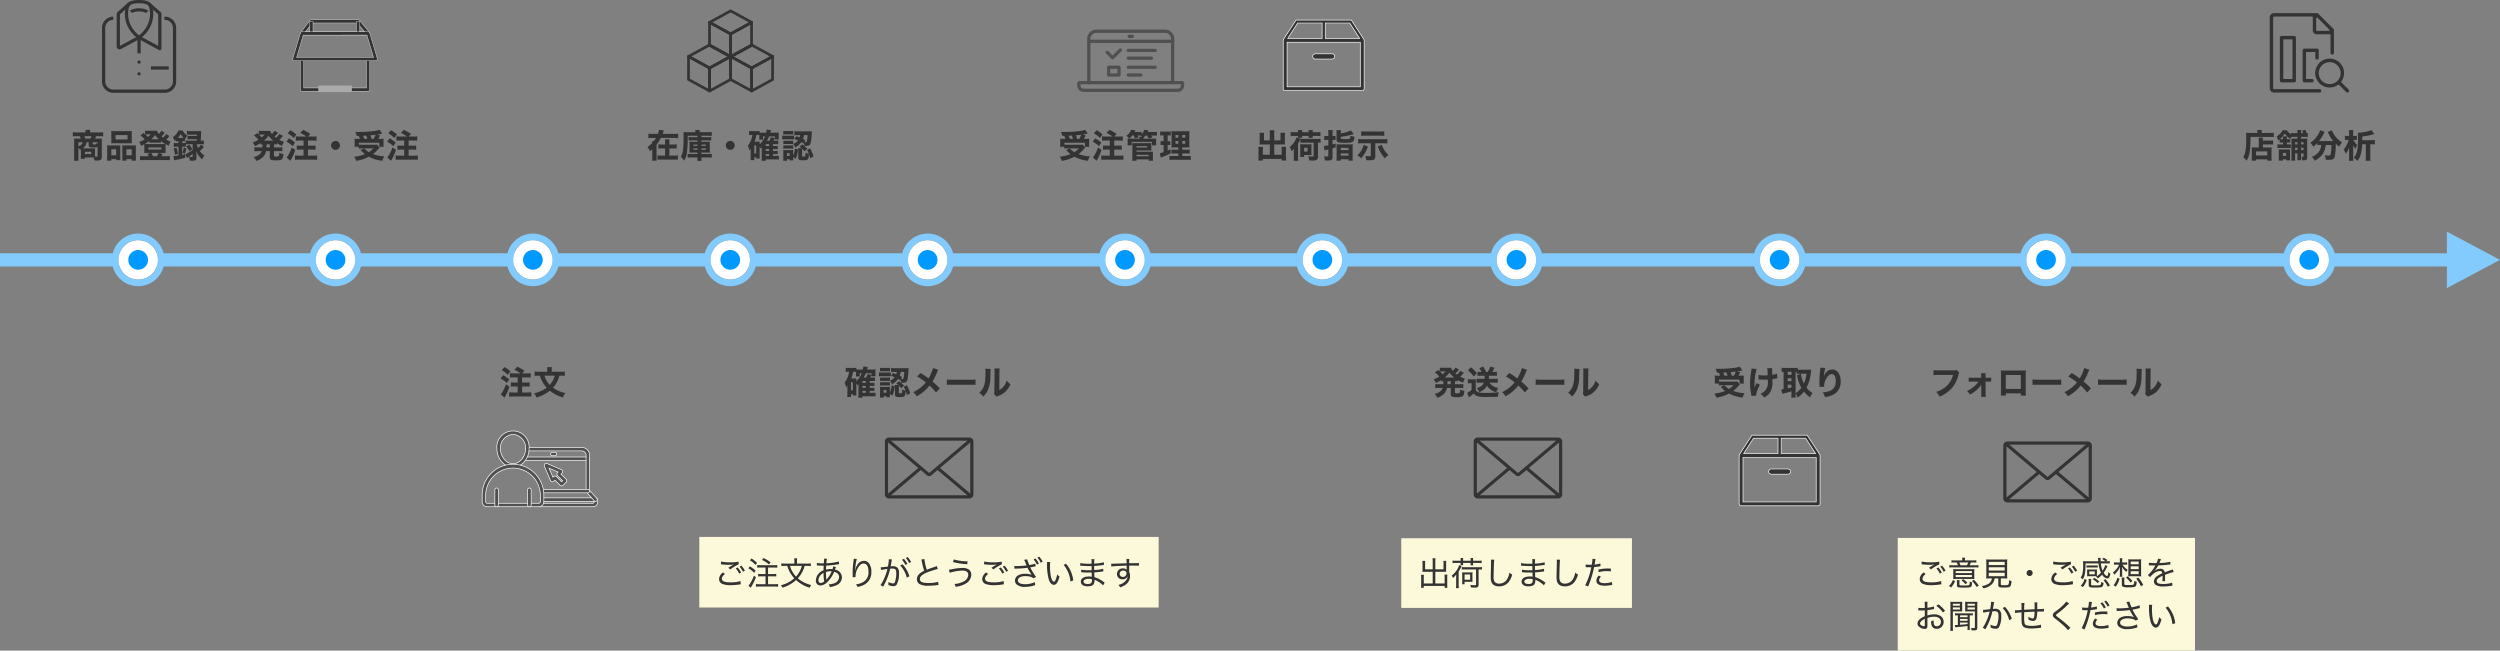 <svg xmlns="http://www.w3.org/2000/svg" width="760" height="197.781" viewBox="0 0 760 197.781">
  <rect x="0" y="0" width="760" height="197.781" fill="#808080" stroke="none"/>
  <g id="グループ_1910" data-name="グループ 1910" transform="translate(-580 -4487)">
    <rect id="長方形_298" data-name="長方形 298" width="744" height="4" transform="translate(580 4564)" fill="#83cbfc"/>
    <path id="パス_4710" data-name="パス 4710" d="M344.388,74.425l-16.149-8.584V83.012Z" transform="translate(995.612 4491.573)" fill="#83cbfc"/>
    <g id="楕円形_9" data-name="楕円形 9" transform="translate(616 4560)" fill="#fff" stroke="#83cbfc" stroke-width="2">
      <circle cx="6" cy="6" r="6" stroke="none"/>
      <circle cx="6" cy="6" r="7" fill="none"/>
    </g>
    <path id="パス_4770" data-name="パス 4770" d="M-17.41-.48a4.917,4.917,0,0,1-.04.76h1.25V-.14h2.29c.15,0,.22,0,.39.01a4.46,4.46,0,0,1,.2.91c.19.01.19.01.37.01.28.01.28.01.34.01A1.947,1.947,0,0,0-11.38.56c.23-.18.33-.46.33-1.01V-5.02a6.656,6.656,0,0,1,.04-.87c-.23.02-.41.03-.94.03h-1.18a5.484,5.484,0,0,0,.38-.74h.97a8.749,8.749,0,0,1,1.15.05V-7.81a10.447,10.447,0,0,1-1.24.06h-2.77v-.17a3.605,3.605,0,0,1,.05-.6h-1.45a3.833,3.833,0,0,1,.05.6v.17h-2.62a11.5,11.5,0,0,1-1.25-.06v1.26A8.919,8.919,0,0,1-18.7-6.6h.93a3.128,3.128,0,0,1,.32.74h-1.04c-.38,0-.83-.02-1.01-.03a8.379,8.379,0,0,1,.04.86V-.4A11.13,11.13,0,0,1-19.52.87h1.4a11.411,11.411,0,0,1-.05-1.28V-3.16a2.984,2.984,0,0,1,.44.69c.15-.06.19-.09.32-.14V-.48Zm2.36-4.27v.94a.518.518,0,0,0,.25.49c.18.12.45.15,1.13.15a7.27,7.27,0,0,0,.93-.05.838.838,0,0,0,.41-.14V-.64c0,.22-.06.27-.31.27-.08,0-.12,0-.47-.02-.01-.28-.01-.35-.01-.44V-2.22c0-.25.01-.45.03-.69a6.564,6.564,0,0,1-.79.03h-3.03a2.7,2.7,0,0,0,.99-1.03,2.135,2.135,0,0,0,.25-.84Zm-1-1.11a5.681,5.681,0,0,0-.31-.74h2.19a3.825,3.825,0,0,1-.34.74Zm-.86,1.11c-.07.58-.46.96-1.26,1.22V-4.75Zm4.58.45a1.16,1.16,0,0,1-.43-.22c-.01.4-.04.42-.56.42-.43,0-.51-.03-.51-.19v-.46h1.5Zm-3.86,2.44h1.93v.7h-1.93Zm8.04-3.5c0,.38-.02.68-.04.94.31-.02.49-.03,1.02-.03h4.23c.54,0,.7.01,1.03.03a7.9,7.9,0,0,1-.04-.94V-7.28a7.489,7.489,0,0,1,.04-.9,10.754,10.754,0,0,1-1.15.04H-7.05a10.659,10.659,0,0,1-1.14-.04c.02.27.04.54.04.9Zm4.91-1.58v1.33H-6.87V-6.94ZM-8.16.85V.37h1.47V.69h1.28c-.02-.23-.03-.48-.03-.86V-2.98a8.171,8.171,0,0,1,.02-.84c-.22.02-.44.03-.72.03H-8.47a9.574,9.574,0,0,1-.99-.04c.02.3.04.59.04.94V-.26A7.984,7.984,0,0,1-9.48.85ZM-6.69-.8H-8.16V-2.63h1.47Zm2.58-2.99c-.3,0-.51-.01-.73-.03a7.008,7.008,0,0,1,.03.8V-.01a6.884,6.884,0,0,1-.04.86h1.28V.37h1.59V.85H-.65A7.493,7.493,0,0,1-.7-.25V-2.88a8.652,8.652,0,0,1,.04-.95,7.329,7.329,0,0,1-.92.04Zm.54,1.16h1.6V-.8h-1.6ZM8.5-7.25a4.978,4.978,0,0,1-.9,1.09c-.25-.18-.31-.22-.5-.38a9.445,9.445,0,0,0,.97-1.1l-1-.62a4.841,4.841,0,0,1-.76.98,2.178,2.178,0,0,1-.6-1.01,5.282,5.282,0,0,1-.84.04H2.98a4.929,4.929,0,0,1-.87-.05v1.13c-.15-.13-.24-.2-.51-.41l-.92.76A7.915,7.915,0,0,1,1.99-5.65a8,8,0,0,1-1.68.81A4.213,4.213,0,0,1,.9-3.68c.47-.21.63-.29.94-.46a5.408,5.408,0,0,1,.03.59v1.33c0,.32-.01.47-.03.74.15-.01.37-.02.69-.02H3.77l-.98.3a4.09,4.09,0,0,1,.4.69H1.54A6.265,6.265,0,0,1,.56-.56V.71A7.707,7.707,0,0,1,1.63.66H8.58A7.363,7.363,0,0,1,9.65.71V-.56a6.265,6.265,0,0,1-.98.05H7.06A1.808,1.808,0,0,0,7.2-.77c.05-.09.06-.11.22-.42L6.38-1.5h1.3c.54.01.54.01.68.02a6.861,6.861,0,0,1-.03-.74V-3.56a5.108,5.108,0,0,1,.03-.62,8.919,8.919,0,0,0,.96.46,4.551,4.551,0,0,1,.56-1.22,8.194,8.194,0,0,1-1.35-.61,9.329,9.329,0,0,0,.79-.86c.12-.15.12-.15.19-.23Zm-4.71.07a4.445,4.445,0,0,1-.8.82c-.27-.27-.5-.48-.85-.79a4.678,4.678,0,0,1,.55-.03ZM3.37-4.62a4.5,4.5,0,0,1,.56-.03H6.3a4.57,4.57,0,0,1,.62.03v-.5a6.366,6.366,0,0,0,1.21.81,1.37,1.37,0,0,0,.14.08,6.061,6.061,0,0,1-.67.03H2.63c-.28,0-.39,0-.64-.02a10.458,10.458,0,0,0,1.38-.93Zm.62-1.05A8.366,8.366,0,0,0,5.12-6.94,7.849,7.849,0,0,0,6.25-5.67ZM4.48-.51A5.3,5.3,0,0,0,4-1.5H6.16a5.486,5.486,0,0,1-.44.99ZM3.11-3.17H7.06v.63H3.11Zm9.14-1.88v.55h-.44a6.673,6.673,0,0,1-1-.06v1.21a6.347,6.347,0,0,1,.99-.06h.45V-.72a11.08,11.08,0,0,1-1.51.16L10.91.73c.32-.08.32-.08.88-.18a19.562,19.562,0,0,0,2.55-.61l-.01-1.11c-.4.12-.5.14-.94.24V-3.41h.39a4.731,4.731,0,0,1,.73.04v-.75a7,7,0,0,1,.89-.04h1.17v1.7a9.833,9.833,0,0,1-2.2,1.35L14.86.03c.27-.17.37-.24.55-.37A3.527,3.527,0,0,1,15.69.83c.4.02.65.03.86.03.89,0,1.19-.24,1.18-.99V-1.1c-.02-.44-.05-.79-.07-1.04A5.676,5.676,0,0,0,19.47.46a5.677,5.677,0,0,1,.69-1.2,4.64,4.64,0,0,1-1.42-1.32A9.766,9.766,0,0,0,20-3.36l-.89-.69a3.977,3.977,0,0,1-.91,1.06,5.358,5.358,0,0,1-.38-1.17h1.19a9.658,9.658,0,0,1,.97.05V-5.29a6.231,6.231,0,0,1-.95.05c.03-.61.05-1.04.06-1.28.07-1.46.07-1.46.1-1.66a7.052,7.052,0,0,1-.91.04H15.83a7.033,7.033,0,0,1-1.01-.05v1.16a7.485,7.485,0,0,1,.94-.04H17.9c-.01.14-.01.22-.01.31,0,.04-.01.04-.01.08H15.95a5.214,5.214,0,0,1-.93-.05v1.09a7.305,7.305,0,0,1,.93-.04h1.88l-.02.44H15.4a8.312,8.312,0,0,1-.96-.05v.76a5.792,5.792,0,0,1-.65.03h-.4v-.55h.26a3.1,3.1,0,0,1,.57.03V-5.7l.03.03a4.96,4.96,0,0,1,.72-1.08,3.674,3.674,0,0,1-1.46-1.59H12.23a4.354,4.354,0,0,1-1.7,2.05,3.632,3.632,0,0,1,.5,1.17,4.289,4.289,0,0,0,.44-.36v.46a5.4,5.4,0,0,1,.56-.03ZM16.57-.52c0,.21-.07.25-.41.25a4.054,4.054,0,0,1-.72-.08,12.235,12.235,0,0,0,1.13-.89Zm-4.5-5.56a5.7,5.7,0,0,0,.85-1.19,5.354,5.354,0,0,0,.89,1.19H12.07Zm.01,4.87a10.089,10.089,0,0,0-.44-1.9l-.86.28a10.121,10.121,0,0,1,.41,1.91Zm2.13-.09a8.051,8.051,0,0,0,.47-1.56l-.83-.27a6.734,6.734,0,0,1-.38,1.57Zm.39-2.15a5.355,5.355,0,0,1,.95,1.43l.9-.66a6.668,6.668,0,0,0-.97-1.35Z" transform="translate(622 4535)" fill="#333"/>
    <g id="楕円形_10" data-name="楕円形 10" transform="translate(676 4560)" fill="#fff" stroke="#83cbfc" stroke-width="2">
      <circle cx="6" cy="6" r="6" stroke="none"/>
      <circle cx="6" cy="6" r="7" fill="none"/>
    </g>
    <path id="パス_4771" data-name="パス 4771" d="M-23.59-3.2a6.354,6.354,0,0,1-1.08-.06v1.25a8.23,8.23,0,0,1,1.08-.05h1.16a2.167,2.167,0,0,1-.6.91,4.077,4.077,0,0,1-1.87.9A3.613,3.613,0,0,1-24.07.92a4.9,4.9,0,0,0,2.1-1.26,3.734,3.734,0,0,0,.86-1.72h1.14V-.22a1.153,1.153,0,0,0,.05.46.648.648,0,0,0,.35.34,3.5,3.5,0,0,0,1.39.17c1.2,0,1.7-.11,1.97-.45.2-.25.27-.51.38-1.48a4.184,4.184,0,0,1-1.28-.39c0,.11-.01.19-.01.24a2.516,2.516,0,0,1-.02.32.7.7,0,0,1-.1.4c-.13.14-.33.19-.79.19a2.048,2.048,0,0,1-.54-.05c-.11-.04-.13-.09-.13-.27V-2.06h1.46a8.23,8.23,0,0,1,1.08.05V-3.26a6.284,6.284,0,0,1-1.08.06H-18.7v-.92a8.016,8.016,0,0,1,.88.04v-.39a10.1,10.1,0,0,0,1.57.82,5.006,5.006,0,0,1,.61-1.21,7.3,7.3,0,0,1-1.46-.65,8.981,8.981,0,0,0,.69-.68,6.1,6.1,0,0,1,.42-.49l-1.08-.59a5.151,5.151,0,0,1-.98,1.14c-.2-.14-.3-.22-.48-.37a8.3,8.3,0,0,0,.86-.91,2.957,2.957,0,0,1,.22-.25l-1.08-.58a4.863,4.863,0,0,1-.81.97,2.419,2.419,0,0,1-.54-.97,5.532,5.532,0,0,1-.84.04h-1.71a6.308,6.308,0,0,1-.88-.05V-7.1c-.15-.13-.23-.2-.49-.42l-1.01.71a7.319,7.319,0,0,1,1.36,1.29,7.482,7.482,0,0,1-1.73.82,4.732,4.732,0,0,1,.68,1.11,10.96,10.96,0,0,0,1.67-.88v.39c.23-.02.37-.03.6-.04,0,.75,0,.8-.01.92Zm3.62-.92v.92h-1.01c.01-.18.01-.18.01-.92Zm-1.61-2.97a4.682,4.682,0,0,1-.87.85,7.656,7.656,0,0,0-.81-.82,4.386,4.386,0,0,1,.54-.03Zm-.21,1.86a8.238,8.238,0,0,0,1.43-1.5,7.391,7.391,0,0,0,1.45,1.5Zm10.88-1.26a8.874,8.874,0,0,1-1.17-.06v1.33a9.7,9.7,0,0,1,1.16-.05h1.2v1.56h-.94c-.44,0-.83-.02-1.13-.05v1.29c.32-.03.72-.05,1.13-.05h.94V-.68h-1.37a11.377,11.377,0,0,1-1.23-.06V.59A10.263,10.263,0,0,1-11.09.53h4.27A10.447,10.447,0,0,1-5.58.59V-.74a10.929,10.929,0,0,1-1.24.06H-8.38V-2.52h1.17c.41,0,.81.02,1.13.05V-3.76c-.31.03-.69.05-1.13.05H-8.38V-5.27h1.45c.47,0,.84.02,1.16.05V-6.55a8.3,8.3,0,0,1-1.16.06H-8.35l.69-.78A11.461,11.461,0,0,0-9.84-8.52l-.89.94A9.633,9.633,0,0,1-8.86-6.49Zm-3.64-.98a8.329,8.329,0,0,1,1.83,1.42l.79-1.07a10.666,10.666,0,0,0-1.8-1.3Zm-.36,2.53a8.9,8.9,0,0,1,1.9,1.38l.7-1.11a10.88,10.88,0,0,0-1.83-1.28Zm1.6,1.75A10.171,10.171,0,0,1-14.86-.1l1.13.97a15.511,15.511,0,0,0,1.49-3.32ZM0-5.15A1.344,1.344,0,0,0-1.35-3.8,1.344,1.344,0,0,0,0-2.45,1.344,1.344,0,0,0,1.35-3.8,1.344,1.344,0,0,0,0-5.15ZM7.03-6.7a6.2,6.2,0,0,1,.38.91H6.82a9.282,9.282,0,0,1-1.04-.04c.03.41.04.57.04.89v.73a5.044,5.044,0,0,1-.06.81H7.03v.56c.32-.03.66-.05,1.03-.05h3.41a5.652,5.652,0,0,1-1.36,1.14,6.424,6.424,0,0,1-1.4-1.13L7.63-2.4A7.62,7.62,0,0,0,8.94-1.15a11.519,11.519,0,0,1-3.28.79A5.323,5.323,0,0,1,6.3.9,12.527,12.527,0,0,0,10.15-.37,10.616,10.616,0,0,0,14.24.87a5.33,5.33,0,0,1,.59-1.33,12.7,12.7,0,0,1-3.45-.7,8.463,8.463,0,0,0,1.58-1.5l.45-.48-.76-.9A5.951,5.951,0,0,1,11.8-4H8.06a9.009,9.009,0,0,1-.98-.04V-4.6h6.24v1.22h1.32a4.9,4.9,0,0,1-.05-.8v-.77c0-.4.01-.61.03-.88a8.9,8.9,0,0,1-1.06.04h-.57c.15-.25.15-.25.55-1.02l-.91-.27c.54-.08.74-.12,1.12-.2.26-.06.29-.07.44-.1l-.81-1.15a10.438,10.438,0,0,1-1.94.4,39.311,39.311,0,0,1-4.43.25c-.19,0-.49,0-.98-.01A5.584,5.584,0,0,1,6.44-6.7ZM9.3-6.78h.03a10.344,10.344,0,0,1,.35.99H8.73a8.424,8.424,0,0,0-.38-.94Zm1.64.99a8.779,8.779,0,0,0-.34-1.09q.285-.015,1.02-.09c.34-.03.37-.03.56-.05a10.373,10.373,0,0,1-.56,1.23Zm8.75-.7a8.874,8.874,0,0,1-1.17-.06v1.33a9.7,9.7,0,0,1,1.16-.05h1.2v1.56h-.94c-.44,0-.83-.02-1.13-.05v1.29c.32-.03.72-.05,1.13-.05h.94V-.68H19.51a11.377,11.377,0,0,1-1.23-.06V.59A10.263,10.263,0,0,1,19.51.53h4.27a10.447,10.447,0,0,1,1.24.06V-.74a10.929,10.929,0,0,1-1.24.06H22.22V-2.52h1.17c.41,0,.81.02,1.13.05V-3.76c-.31.03-.69.05-1.13.05H22.22V-5.27h1.45c.47,0,.84.02,1.16.05V-6.55a8.3,8.3,0,0,1-1.16.06H22.25l.69-.78a11.461,11.461,0,0,0-2.18-1.25l-.89.94a9.633,9.633,0,0,1,1.87,1.09Zm-3.64-.98a8.329,8.329,0,0,1,1.83,1.42l.79-1.07a10.666,10.666,0,0,0-1.8-1.3Zm-.36,2.53a8.9,8.9,0,0,1,1.9,1.38l.7-1.11a10.88,10.88,0,0,0-1.83-1.28Zm1.6,1.75A10.171,10.171,0,0,1,15.74-.1l1.13.97a15.511,15.511,0,0,0,1.49-3.32Z" transform="translate(682 4535)" fill="#333"/>
    <g id="楕円形_11" data-name="楕円形 11" transform="translate(736 4560)" fill="#fff" stroke="#83cbfc" stroke-width="2">
      <circle cx="6" cy="6" r="6" stroke="none"/>
      <circle cx="6" cy="6" r="7" fill="none"/>
    </g>
    <path id="パス_4780" data-name="パス 4780" d="M-5.81-6.49a8.874,8.874,0,0,1-1.17-.06v1.33a9.7,9.7,0,0,1,1.16-.05h1.2v1.56h-.94c-.44,0-.83-.02-1.13-.05v1.29c.32-.03.72-.05,1.13-.05h.94V-.68H-5.99A11.377,11.377,0,0,1-7.22-.74V.59A10.263,10.263,0,0,1-5.99.53h4.27A10.447,10.447,0,0,1-.48.59V-.74a10.929,10.929,0,0,1-1.24.06H-3.28V-2.52h1.17c.41,0,.81.02,1.13.05V-3.76c-.31.03-.69.05-1.13.05H-3.28V-5.27h1.45c.47,0,.84.02,1.16.05V-6.55a8.3,8.3,0,0,1-1.16.06H-3.25l.69-.78A11.461,11.461,0,0,0-4.74-8.52l-.89.94A9.633,9.633,0,0,1-3.76-6.49Zm-3.64-.98A8.329,8.329,0,0,1-7.62-6.05l.79-1.07a10.666,10.666,0,0,0-1.8-1.3Zm-.36,2.53a8.9,8.9,0,0,1,1.9,1.38l.7-1.11A10.88,10.88,0,0,0-9.04-5.95Zm1.6,1.75A10.171,10.171,0,0,1-9.76-.1l1.13.97A15.511,15.511,0,0,0-7.14-2.45ZM8.43-5.79a11.378,11.378,0,0,1,1.27.06V-7.06a9.9,9.9,0,0,1-1.32.07H5.72v-.69a3.839,3.839,0,0,1,.06-.71H4.29a3.875,3.875,0,0,1,.06.72v.68H1.83A9.843,9.843,0,0,1,.52-7.06v1.33a11.9,11.9,0,0,1,1.27-.06h.35A8.975,8.975,0,0,0,4.2-2.13,9.923,9.923,0,0,1,.37-.44,4.552,4.552,0,0,1,1.1.84,11.717,11.717,0,0,0,5.15-1.23,11.323,11.323,0,0,0,9.13.83,4.5,4.5,0,0,1,9.9-.53a9.492,9.492,0,0,1-3.79-1.6A8.085,8.085,0,0,0,7.29-3.81a7.889,7.889,0,0,0,.75-1.98Zm-1.8,0a6.6,6.6,0,0,1-.65,1.61,6.154,6.154,0,0,1-.85,1.19,6.093,6.093,0,0,1-.9-1.19,6.637,6.637,0,0,1-.72-1.61Z" transform="translate(742 4607)" fill="#333"/>
    <g id="楕円形_12" data-name="楕円形 12" transform="translate(796 4560)" fill="#fff" stroke="#83cbfc" stroke-width="2">
      <circle cx="6" cy="6" r="6" stroke="none"/>
      <circle cx="6" cy="6" r="7" fill="none"/>
    </g>
    <path id="パス_4772" data-name="パス 4772" d="M-20.55-7.3c.07-.19.12-.31.19-.5a2.608,2.608,0,0,1,.2-.52l-1.48-.24A5.967,5.967,0,0,1-22-7.3h-1.65a9.662,9.662,0,0,1-1.24-.06V-6a10.684,10.684,0,0,1,1.24-.06h1.06a8.022,8.022,0,0,1-.62.94h-.54a5.6,5.6,0,0,1,.04.58,9.819,9.819,0,0,1-1.47,1.25,4.528,4.528,0,0,1,.79,1.25c.3-.24.38-.32.68-.59V-.36A9.565,9.565,0,0,1-23.77.85h1.41a9.217,9.217,0,0,1-.05-1.21V-4.01a10.706,10.706,0,0,0,1.3-2.05h4.02A11,11,0,0,1-15.84-6V-7.36a9.731,9.731,0,0,1-1.25.06Zm2.05,3.23v-.51a6.26,6.26,0,0,1,.05-1.06h-1.42a6.837,6.837,0,0,1,.05,1.03v.54h-.92a7.788,7.788,0,0,1-1.11-.06v1.31a10.876,10.876,0,0,1,1.12-.05h.91V-.7h-1.15a8.915,8.915,0,0,1-1.16-.06V.57A9.643,9.643,0,0,1-20.96.51h3.86a10.244,10.244,0,0,1,1.17.06V-.76a7.058,7.058,0,0,1-1.16.06H-18.5V-2.87h1.1a10.876,10.876,0,0,1,1.12.05V-4.13a7.788,7.788,0,0,1-1.11.06ZM-9.97-6.3h-1.75a7.981,7.981,0,0,1-.95-.04v1.06a7.283,7.283,0,0,1,.94-.04h1.76v.42h-1.49c-.45,0-.71-.01-.97-.03a5.631,5.631,0,0,1,.04.79v1.66a6.9,6.9,0,0,1-.04.89c.26-.02.53-.03.98-.03h1.48v.44h-1.9a8.651,8.651,0,0,1-1.08-.04V-.08a11.377,11.377,0,0,1,1.23-.06h1.75A6.373,6.373,0,0,1-10.03.9h1.32A5.46,5.46,0,0,1-8.77-.14h1.92a10.989,10.989,0,0,1,1.23.06V-1.23a7.359,7.359,0,0,1-1.15.05h-2v-.44h1.63c.44,0,.7.01.96.03a5.933,5.933,0,0,1-.04-.86V-4.11a5.743,5.743,0,0,1,.04-.82c-.27.02-.55.03-.96.03H-8.77v-.42h2.06a5.571,5.571,0,0,1,.93.05V-6.35a5.354,5.354,0,0,1-.93.05H-8.77v-.43h2.03a10.378,10.378,0,0,1,1.11.04V-7.87a10.55,10.55,0,0,1-1.2.06H-9.31v-.12a2.506,2.506,0,0,1,.05-.55h-1.39a2.759,2.759,0,0,1,.05.54v.13h-2.35a12.519,12.519,0,0,1-1.29-.05c.03.43.05.68.05.94v.14c0,1.81-.05,3.11-.14,3.96a6.041,6.041,0,0,1-.68,2.48A6.453,6.453,0,0,1-14,.83a6.421,6.421,0,0,0,.85-2.6,34.333,34.333,0,0,0,.21-4.96h2.97Zm0,2.26v.39h-1.26v-.39Zm0,1.16v.39h-1.26v-.39Zm1.2.39v-.39h1.38v.39Zm0-1.16v-.39h1.38v.39ZM0-5.15A1.344,1.344,0,0,0-1.35-3.8,1.344,1.344,0,0,0,0-2.45,1.344,1.344,0,0,0,1.35-3.8,1.344,1.344,0,0,0,0-5.15ZM13.54-6.53v.92h1.23a4.694,4.694,0,0,1-.04-.71v-.62a6.658,6.658,0,0,1,.03-.76,6.276,6.276,0,0,1-.83.04H12.18c.11-.41.15-.54.22-.77l-1.34-.15a7.852,7.852,0,0,1-.18.92H9.46a3.505,3.505,0,0,1-.54-.02v-.51a7.628,7.628,0,0,1-1.02.05H6.71a9.089,9.089,0,0,1-1-.05v1.26a5.4,5.4,0,0,1,.85-.05h.16A6.4,6.4,0,0,1,5.37-3.75,5.473,5.473,0,0,1,5.76-2.2a2.685,2.685,0,0,0,.47-.74c-.02.25-.02.43-.02.62V-.37c0,.4-.02.75-.05,1.06H7.31V-.19h.56V.22H8.96a4.35,4.35,0,0,1-.03-.75V-3.49a3.679,3.679,0,0,1,.32.69,3.75,3.75,0,0,0,.34-.42c0,.05,0,.24-.01.56v2.4A8.745,8.745,0,0,1,9.52.89h1.26V.46H13.8a7.773,7.773,0,0,1,.97.06V-.63a7.107,7.107,0,0,1-.93.04h-.86v-.58h.66a5.751,5.751,0,0,1,.78.04V-2.14a4.867,4.867,0,0,1-.79.04h-.65v-.58h.66a5.658,5.658,0,0,1,.78.04V-3.65a4.788,4.788,0,0,1-.79.04h-.65v-.57h.84a6.123,6.123,0,0,1,.76.04V-5.26a5.046,5.046,0,0,1-.78.04h-.65a5.554,5.554,0,0,0,.36-.8l-1.18-.25a4.424,4.424,0,0,1-.4,1.05h-.78a8.325,8.325,0,0,0,.64-1.31Zm-2.98,0a7.228,7.228,0,0,1-.45.95A6.321,6.321,0,0,1,8.93-4.12v-.15c0-.28.01-.49.03-.7a5.213,5.213,0,0,1-.6.03H7.39a8.873,8.873,0,0,0,.55-2.04h.45a3.253,3.253,0,0,1,.44.03v.73a4.922,4.922,0,0,1-.04.67H9.95v-.98Zm.22,2.92v-.57h1.03v.57Zm0,.93h1.03v.58H10.78Zm0,1.51h1.03v.58H10.78ZM7.3-3.79h.58v2.43H7.3Zm15.04-.75a4.548,4.548,0,0,1,.2.86l.31.02c.21.01.21.01.26.01.58,0,.94-.13,1.12-.39.28-.42.43-1.31.53-3.29a4.827,4.827,0,0,1,.06-.78,8.061,8.061,0,0,1-.96.04H20.63a9.522,9.522,0,0,1-1.13-.06v1.25a7.662,7.662,0,0,1,1.1-.05h.62a3.052,3.052,0,0,1-.15.7c-.37-.15-.52-.2-1.02-.36l-.58.84a11.6,11.6,0,0,1,1.11.42,3.391,3.391,0,0,1-1.45,1.09v-.99a3.8,3.8,0,0,1-.59.03H16.75a4.709,4.709,0,0,1-.61-.03v1.04a4.709,4.709,0,0,1,.61-.03h1.79a4.911,4.911,0,0,1,.59.03v-.05a2.866,2.866,0,0,1,.62,1.05A4.886,4.886,0,0,0,21.6-4.8c.22.13.34.2.65.4Zm1.14-2.39a8.333,8.333,0,0,1-.18,1.77c-.08.3-.18.4-.41.4q-.075,0-.39-.03l.36-.58c-.36-.19-.5-.27-.74-.39a4.735,4.735,0,0,0,.31-1.17Zm-.04,4.18A9.1,9.1,0,0,0,21.9-4.1l-.84.66a4.641,4.641,0,0,1,.61.48H20.63a4.633,4.633,0,0,1,.05.71V-.07c0,.4.08.56.33.66a3.277,3.277,0,0,0,1.21.14c1.4,0,1.61-.23,1.71-1.88A8.849,8.849,0,0,1,24.31.12l1-.61a12.689,12.689,0,0,0-1.04-2.42l-.95.51a6.387,6.387,0,0,1,.57,1.14,4.733,4.733,0,0,1-1.02-.35,4.158,4.158,0,0,1-.08,1.04c-.05.12-.15.15-.6.15-.3,0-.35-.03-.35-.23V-2.38a2.617,2.617,0,0,1,.02-.41,4.821,4.821,0,0,1,.67.8ZM19.13-.25l.79.52a9.552,9.552,0,0,0,.68-2.83l-.95-.29a5.59,5.59,0,0,1-.52,2.14V-1.72c0-.37.01-.55.02-.69a4.229,4.229,0,0,1-.64.03H16.86c-.36,0-.54-.01-.77-.03a6.8,6.8,0,0,1,.04.76V-.1a8.749,8.749,0,0,1-.05.97h1.18V.42h.79V.74h1.11a6.19,6.19,0,0,1-.03-.76Zm-1.9-1.18h.82V-.6h-.82ZM16.11-7.12c.29-.02.47-.03.85-.03H18.3c.39,0,.53.01.85.03V-8.19a6.513,6.513,0,0,1-.85.04H16.96a6.416,6.416,0,0,1-.85-.04ZM15.79-5.6a6.237,6.237,0,0,1,.81-.04h2.03a5.417,5.417,0,0,1,.77.03V-6.78a5.244,5.244,0,0,1-.81.04H16.6a4.327,4.327,0,0,1-.81-.05Zm.35,2.81a3.576,3.576,0,0,1,.6-.03h1.78a4.6,4.6,0,0,1,.61.03V-3.83a3.863,3.863,0,0,1-.6.03H16.75a4.709,4.709,0,0,1-.61-.03Z" transform="translate(802 4535)" fill="#333"/>
    <g id="楕円形_13" data-name="楕円形 13" transform="translate(856 4560)" fill="#fff" stroke="#83cbfc" stroke-width="2">
      <circle cx="6" cy="6" r="6" stroke="none"/>
      <circle cx="6" cy="6" r="7" fill="none"/>
    </g>
    <path id="パス_4779" data-name="パス 4779" d="M-17.06-6.53v.92h1.23a4.694,4.694,0,0,1-.04-.71v-.62a6.658,6.658,0,0,1,.03-.76,6.276,6.276,0,0,1-.83.04h-1.75c.11-.41.15-.54.22-.77l-1.34-.15a7.852,7.852,0,0,1-.18.92h-1.42a3.505,3.505,0,0,1-.54-.02v-.51a7.628,7.628,0,0,1-1.02.05h-1.19a9.089,9.089,0,0,1-1-.05v1.26a5.4,5.4,0,0,1,.85-.05h.16a6.4,6.4,0,0,1-1.35,3.23,5.473,5.473,0,0,1,.39,1.55,2.685,2.685,0,0,0,.47-.74c-.02.25-.02.43-.02.62V-.37c0,.4-.02.75-.05,1.06h1.15V-.19h.56V.22h1.09a4.35,4.35,0,0,1-.03-.75V-3.49a3.679,3.679,0,0,1,.32.69,3.75,3.75,0,0,0,.34-.42c0,.05,0,.24-.01.56v2.4A8.745,8.745,0,0,1-21.08.89h1.26V.46h3.02a7.773,7.773,0,0,1,.97.06V-.63a7.107,7.107,0,0,1-.93.04h-.86v-.58h.66a5.751,5.751,0,0,1,.78.04V-2.14a4.867,4.867,0,0,1-.79.04h-.65v-.58h.66a5.658,5.658,0,0,1,.78.04V-3.65a4.788,4.788,0,0,1-.79.04h-.65v-.57h.84a6.123,6.123,0,0,1,.76.04V-5.26a5.046,5.046,0,0,1-.78.04h-.65a5.554,5.554,0,0,0,.36-.8l-1.18-.25a4.424,4.424,0,0,1-.4,1.05h-.78a8.325,8.325,0,0,0,.64-1.31Zm-2.98,0a7.228,7.228,0,0,1-.45.95,6.321,6.321,0,0,1-1.18,1.46v-.15c0-.28.01-.49.03-.7a5.213,5.213,0,0,1-.6.03h-.97a8.873,8.873,0,0,0,.55-2.04h.45a3.253,3.253,0,0,1,.44.03v.73a4.922,4.922,0,0,1-.04.67h1.16v-.98Zm.22,2.92v-.57h1.03v.57Zm0,.93h1.03v.58h-1.03Zm0,1.51h1.03v.58h-1.03ZM-23.3-3.79h.58v2.43h-.58Zm15.04-.75a4.548,4.548,0,0,1,.2.86l.31.02c.21.01.21.01.26.01.58,0,.94-.13,1.12-.39.28-.42.43-1.31.53-3.29a4.827,4.827,0,0,1,.06-.78,8.061,8.061,0,0,1-.96.04H-9.97a9.522,9.522,0,0,1-1.13-.06v1.25A7.663,7.663,0,0,1-10-6.93h.62a3.052,3.052,0,0,1-.15.7c-.37-.15-.52-.2-1.02-.36l-.58.84a11.6,11.6,0,0,1,1.11.42,3.391,3.391,0,0,1-1.45,1.09v-.99a3.8,3.8,0,0,1-.59.03h-1.79a4.709,4.709,0,0,1-.61-.03v1.04a4.709,4.709,0,0,1,.61-.03h1.79a4.911,4.911,0,0,1,.59.03v-.05a2.866,2.866,0,0,1,.62,1.05A4.886,4.886,0,0,0-9-4.8c.22.13.34.2.65.4Zm1.14-2.39A8.333,8.333,0,0,1-7.3-5.16c-.08.3-.18.4-.41.4q-.075,0-.39-.03l.36-.58c-.36-.19-.5-.27-.74-.39a4.735,4.735,0,0,0,.31-1.17Zm-.04,4.18A9.1,9.1,0,0,0-8.7-4.1l-.84.66a4.641,4.641,0,0,1,.61.48H-9.97a4.633,4.633,0,0,1,.05.71V-.07c0,.4.08.56.33.66A3.277,3.277,0,0,0-8.38.73c1.4,0,1.61-.23,1.71-1.88A8.849,8.849,0,0,1-6.29.12l1-.61A12.689,12.689,0,0,0-6.33-2.91l-.95.51a6.387,6.387,0,0,1,.57,1.14,4.733,4.733,0,0,1-1.02-.35A4.158,4.158,0,0,1-7.81-.57c-.05.12-.15.15-.6.15-.3,0-.35-.03-.35-.23V-2.38a2.617,2.617,0,0,1,.02-.41,4.821,4.821,0,0,1,.67.8Zm-4.31,2.5.79.52A9.552,9.552,0,0,0-10-2.56l-.95-.29a5.59,5.59,0,0,1-.52,2.14V-1.72c0-.37.01-.55.02-.69a4.229,4.229,0,0,1-.64.03h-1.65c-.36,0-.54-.01-.77-.03a6.8,6.8,0,0,1,.04.76V-.1a8.749,8.749,0,0,1-.05.97h1.18V.42h.79V.74h1.11a6.19,6.19,0,0,1-.03-.76Zm-1.9-1.18h.82V-.6h-.82Zm-1.12-5.69c.29-.02.47-.03.85-.03h1.34c.39,0,.53.01.85.03V-8.19a6.513,6.513,0,0,1-.85.04h-1.34a6.416,6.416,0,0,1-.85-.04Zm-.32,1.52A6.237,6.237,0,0,1-14-5.64h2.03a5.417,5.417,0,0,1,.77.03V-6.78a5.244,5.244,0,0,1-.81.04H-14a4.327,4.327,0,0,1-.81-.05Zm.35,2.81a3.576,3.576,0,0,1,.6-.03h1.78a4.6,4.6,0,0,1,.61.03V-3.83a3.863,3.863,0,0,1-.6.03h-1.78a4.709,4.709,0,0,1-.61-.03ZM1.65-8.12A11.889,11.889,0,0,1,.28-4.97,26.348,26.348,0,0,0-2.15-6.6L-3.2-5.56A20.835,20.835,0,0,1-.56-3.76,10.49,10.49,0,0,1-1.73-2.52,10.584,10.584,0,0,1-4.38-.78,4.047,4.047,0,0,1-3.34.47,12,12,0,0,0,.57-2.79,15.77,15.77,0,0,1,2.54-.7L3.69-1.91A21.878,21.878,0,0,0,1.47-4.03,16.807,16.807,0,0,0,2.86-6.82a6.382,6.382,0,0,1,.37-.77ZM5.84-2.99c.39-.04.96-.06,1.83-.06h5.05c.78,0,1.44.02,1.84.05V-4.64a13.128,13.128,0,0,1-1.83.07H7.67a12.491,12.491,0,0,1-1.83-.08ZM17.55-7.92a7.747,7.747,0,0,1,.04,1.01c0,.54-.02,1.22-.04,1.71a8.517,8.517,0,0,1-.36,2.3,4.628,4.628,0,0,1-1.5,2.29A4.588,4.588,0,0,1,16.9.56a6.516,6.516,0,0,0,1.37-1.91,9.528,9.528,0,0,0,.79-4.21c.07-1.97.07-1.97.11-2.27Zm2.74-.07a7.228,7.228,0,0,1,.04.92v.28l-.04,5.62a3.792,3.792,0,0,1-.1.96l.74.79a2.113,2.113,0,0,1,.46-.2A6.094,6.094,0,0,0,23.5-.79a6.137,6.137,0,0,0,1.66-2.43,5.4,5.4,0,0,1-1.12-1.12,5,5,0,0,1-.89,1.77,4.052,4.052,0,0,1-1.37,1.12l.05-5.32a7.057,7.057,0,0,1,.08-1.21Z" transform="translate(862 4607)" fill="#333"/>
    <g id="楕円形_14" data-name="楕円形 14" transform="translate(916 4560)" fill="#fff" stroke="#83cbfc" stroke-width="2">
      <circle cx="6" cy="6" r="6" stroke="none"/>
      <circle cx="6" cy="6" r="7" fill="none"/>
    </g>
    <path id="パス_4773" data-name="パス 4773" d="M-18.47-6.7a6.2,6.2,0,0,1,.38.91h-.59a9.282,9.282,0,0,1-1.04-.04c.03.41.04.57.04.89v.73a5.044,5.044,0,0,1-.06.81h1.27v.56c.32-.03.66-.05,1.03-.05h3.41a5.652,5.652,0,0,1-1.36,1.14,6.424,6.424,0,0,1-1.4-1.13l-1.08.48a7.62,7.62,0,0,0,1.31,1.25,11.519,11.519,0,0,1-3.28.79A5.324,5.324,0,0,1-19.2.9,12.527,12.527,0,0,0-15.35-.37,10.616,10.616,0,0,0-11.26.87a5.33,5.33,0,0,1,.59-1.33,12.7,12.7,0,0,1-3.45-.7,8.463,8.463,0,0,0,1.58-1.5l.45-.48-.76-.9A5.951,5.951,0,0,1-13.7-4h-3.74a9.009,9.009,0,0,1-.98-.04V-4.6h6.24v1.22h1.32a4.9,4.9,0,0,1-.05-.8v-.77c0-.4.01-.61.03-.88a8.9,8.9,0,0,1-1.06.04h-.57c.15-.25.15-.25.55-1.02l-.91-.27c.54-.08.74-.12,1.12-.2.26-.06.29-.07.44-.1l-.81-1.15a10.438,10.438,0,0,1-1.94.4,39.311,39.311,0,0,1-4.43.25c-.19,0-.49,0-.98-.01a5.584,5.584,0,0,1,.41,1.19Zm2.27-.08h.03a10.345,10.345,0,0,1,.35.99h-.95a8.424,8.424,0,0,0-.38-.94Zm1.64.99a8.779,8.779,0,0,0-.34-1.09q.285-.015,1.02-.09c.34-.03.37-.03.56-.05a10.373,10.373,0,0,1-.56,1.23Zm8.75-.7a8.874,8.874,0,0,1-1.17-.06v1.33a9.7,9.7,0,0,1,1.16-.05h1.2v1.56h-.94c-.44,0-.83-.02-1.13-.05v1.29c.32-.03.72-.05,1.13-.05h.94V-.68H-5.99A11.377,11.377,0,0,1-7.22-.74V.59A10.263,10.263,0,0,1-5.99.53h4.27A10.447,10.447,0,0,1-.48.59V-.74a10.929,10.929,0,0,1-1.24.06H-3.28V-2.52h1.17c.41,0,.81.02,1.13.05V-3.76c-.31.03-.69.05-1.13.05H-3.28V-5.27h1.45c.47,0,.84.02,1.16.05V-6.55a8.3,8.3,0,0,1-1.16.06H-3.25l.69-.78A11.461,11.461,0,0,0-4.74-8.52l-.89.94A9.633,9.633,0,0,1-3.76-6.49Zm-3.64-.98A8.329,8.329,0,0,1-7.62-6.05l.79-1.07a10.666,10.666,0,0,0-1.8-1.3Zm-.36,2.53a8.9,8.9,0,0,1,1.9,1.38l.7-1.11A10.88,10.88,0,0,0-9.04-5.95Zm1.6,1.75A10.171,10.171,0,0,1-9.76-.1l1.13.97A15.511,15.511,0,0,0-7.14-2.45ZM5.66-5.85v-.31a4.934,4.934,0,0,0,.58-.64h.47a5.63,5.63,0,0,1,.41.87l1.23-.26c-.13-.24-.18-.33-.35-.61h.74a5.907,5.907,0,0,1,.96.05V-7.92a6.529,6.529,0,0,1-1.02.05H6.9c.05-.11.05-.11.23-.5L5.85-8.56a2.851,2.851,0,0,1-.79,1.37v-.74a5.025,5.025,0,0,1-.91.05H2.93a4.4,4.4,0,0,0,.24-.49L1.9-8.57A3.676,3.676,0,0,1,.41-6.74a3.667,3.667,0,0,1,.83.89C.98-5.86.95-5.87.77-5.88a5.208,5.208,0,0,1,.03.65v.76a4.163,4.163,0,0,1-.04.66H2.04V-4.87H8.21v1.06H9.5a3.929,3.929,0,0,1-.04-.66v-.78a4.54,4.54,0,0,1,.03-.63c-.31.02-.5.03-1.11.03Zm-3-.96a4.472,4.472,0,0,1,.32.87l1.18-.3a6.14,6.14,0,0,0-.29-.57h.6a1.93,1.93,0,0,1,.23.01,4.421,4.421,0,0,1,.47.37h-.8A2.629,2.629,0,0,1,4.4-6v.15H1.26a5.518,5.518,0,0,0,.97-.96ZM3.5.86V.46H7.23v.4h1.3a8.762,8.762,0,0,1-.05-.91V-1.11a6.412,6.412,0,0,1,.04-.79c-.21.02-.43.03-.77.03H3.5v-.38H7.28c.3,0,.51.01.75.03C8.01-2.45,8-2.65,8-3.01v-.86a6.523,6.523,0,0,1,.03-.66,5.7,5.7,0,0,1-.8.04H2.97a5.53,5.53,0,0,1-.76-.04,5.723,5.723,0,0,1,.03.64V-.32A10.38,10.38,0,0,1,2.19.86Zm0-4.43H6.75v.41H3.5Zm0,2.64H7.22V-.5H3.5Zm12.72.35H14.56a6.893,6.893,0,0,1-1.05-.05V.63A8.211,8.211,0,0,1,14.73.57H18.8a7.472,7.472,0,0,1,1.19.06V-.63a7.254,7.254,0,0,1-1.09.05H17.41v-.77h1.18a7.519,7.519,0,0,1,1.08.05V-2.53a7.091,7.091,0,0,1-1.09.05H17.41v-.71h1.15a9.009,9.009,0,0,1,1.04.03,10.848,10.848,0,0,1-.05-1.37v-2.2c0-.63.02-1.13.05-1.42a8.759,8.759,0,0,1-1.3.05H15.49a13.174,13.174,0,0,1-1.39-.05,9.181,9.181,0,0,1,.06,1.38v2.33a9.226,9.226,0,0,1-.05,1.28c.28-.02.53-.03,1.19-.03h.92v.71H15.18a7.953,7.953,0,0,1-1.07-.04v1.21a8.546,8.546,0,0,1,1.08-.04h1.03Zm0-6.37v.81h-.87v-.81Zm1.19,0h.9v.81h-.9ZM16.22-5.13v.83h-.87v-.83Zm1.19,0h.9v.83h-.9Zm-5.68-1.7v1.76h-.2a5.013,5.013,0,0,1-.72-.04V-3.9a4.664,4.664,0,0,1,.69-.04h.23v2.18a6.724,6.724,0,0,1-1.15.35l.31,1.35a1.894,1.894,0,0,1,.21-.1c1.37-.56,1.97-.82,2.79-1.23l-.02-1.26c-.42.21-.56.27-.9.41v-1.7h.15a6.192,6.192,0,0,1,.63.03v-1.2a4.088,4.088,0,0,1-.63.04h-.15V-6.83h.22a5.483,5.483,0,0,1,.72.04V-8.04a7.327,7.327,0,0,1-.92.05H11.62a7.387,7.387,0,0,1-.93-.05v1.25a5.483,5.483,0,0,1,.72-.04Z" transform="translate(922 4535)" fill="#333"/>
    <g id="楕円形_15" data-name="楕円形 15" transform="translate(976 4560)" fill="#fff" stroke="#83cbfc" stroke-width="2">
      <circle cx="6" cy="6" r="6" stroke="none"/>
      <circle cx="6" cy="6" r="7" fill="none"/>
    </g>
    <path id="パス_4774" data-name="パス 4774" d="M-15.98-5.32h-1.76V-6.83a6.207,6.207,0,0,1,.04-.82h-1.41a8.507,8.507,0,0,1,.05.92v1.98c0,.27-.01.48-.03.7.22-.02.45-.03.77-.03h2.34V-.96h-2.11V-2.49a6.392,6.392,0,0,1,.04-.86h-1.41a8.757,8.757,0,0,1,.05.99V-.28A8.432,8.432,0,0,1-19.47.8h1.38V.32h5.7V.8h1.38a7.046,7.046,0,0,1-.06-1.08v-2.1a8.757,8.757,0,0,1,.05-.99h-1.41a7.307,7.307,0,0,1,.04.86V-.96h-2.24V-4.08h2.52c.28,0,.54.01.74.03a6.288,6.288,0,0,1-.03-.7V-6.74a6.313,6.313,0,0,1,.05-.91h-1.41a6.541,6.541,0,0,1,.04.81v1.52h-1.91V-7.36a7.122,7.122,0,0,1,.06-1.03h-1.47a6.572,6.572,0,0,1,.06,1.03ZM-7.4-7.81H-8.48a9.117,9.117,0,0,1-1.14-.06v1.25a8.58,8.58,0,0,1,1.14-.05H-7.4v.12a3.145,3.145,0,0,1-.03.44h1.31a2.039,2.039,0,0,1-.03-.47v-.09h1.96v.16a1.762,1.762,0,0,1-.03.43H-2.9a2.154,2.154,0,0,1-.04-.45v-.14h1.23a8.505,8.505,0,0,1,1.13.05V-7.87a8.727,8.727,0,0,1-1.13.06H-2.94v-.16a2.326,2.326,0,0,1,.04-.48H-4.22a3.636,3.636,0,0,1,.03.48v.16H-6.15v-.16a3.529,3.529,0,0,1,.03-.48H-7.43a3.593,3.593,0,0,1,.03.47Zm4.75,3.18V-.69c0,.23-.07.28-.37.28a8.91,8.91,0,0,1-1.3-.12A3.877,3.877,0,0,1-4,.77c.35.03.63.04.91.04A2.589,2.589,0,0,0-1.74.59a1.119,1.119,0,0,0,.4-1.01V-4.63a6.581,6.581,0,0,1,.8.04V-5.83c-.32.03-.67.05-1.16.05H-5.5a9.881,9.881,0,0,1-1.17-.05v.08l-1.18-.52a4.561,4.561,0,0,1-.46,1.06A5.789,5.789,0,0,1-9.92-3.34a5.749,5.749,0,0,1,.55,1.32,4.141,4.141,0,0,0,.71-.76c-.01.43-.02.77-.02,1.04v1.5A8.231,8.231,0,0,1-8.74.88h1.4A10.693,10.693,0,0,1-7.4-.25V-4.28a10.159,10.159,0,0,0,.6-1.16,1.337,1.337,0,0,1,.13-.27v1.13A9.38,9.38,0,0,1-5.5-4.63ZM-5.55-.29V-.87h1.49a7.158,7.158,0,0,1,.76.03,5.637,5.637,0,0,1-.03-.72V-3.34a7.312,7.312,0,0,1,.03-.82c-.23.02-.41.03-.84.03H-5.89c-.43,0-.59-.01-.86-.03a7.844,7.844,0,0,1,.03.85v2.24a5.846,5.846,0,0,1-.04.78Zm-.01-2.79H-4.5v1.15H-5.56ZM1.81-6.66H1.33a4.774,4.774,0,0,1-.76-.05v1.28a7.051,7.051,0,0,1,.76-.04h.48v1.65a9.736,9.736,0,0,1-1.35.18L.65-2.28c.11-.03.16-.05.25-.07.2-.04.35-.08.44-.1.32-.07.32-.07.47-.1V-.69c0,.23-.05.28-.28.28A7.173,7.173,0,0,1,.49-.51,4.573,4.573,0,0,1,.77.77c.39.02.57.03.77.03A3.288,3.288,0,0,0,2.59.68c.34-.12.51-.42.51-.93V-2.91c.33-.1.49-.15.94-.3V-4.35c-.45.12-.59.16-.94.25V-5.47h.16a6.629,6.629,0,0,1,.75.04V-6.7a6.8,6.8,0,0,1-.76.04H3.1v-.78a5.745,5.745,0,0,1,.06-1.01H1.75a5.869,5.869,0,0,1,.06,1.02Zm3.78-.92a5.155,5.155,0,0,1,.05-.86H4.26a5.8,5.8,0,0,1,.05.93v1.94c0,.81.42.98,2.41.98,2.03,0,2.48-.1,2.77-.61a3.178,3.178,0,0,0,.27-1.23,5.626,5.626,0,0,1-1.24-.34,1.7,1.7,0,0,1-.16.87c-.12.13-.43.17-1.39.17-1.31,0-1.38-.02-1.38-.34v-.34a21.228,21.228,0,0,0,3.97-.86L8.63-8.35a8.871,8.871,0,0,1-3.04.89ZM4.33-.15a6.1,6.1,0,0,1-.05.99H5.59V.42H7.94V.84H9.25A6.127,6.127,0,0,1,9.2-.2V-3.25a6.314,6.314,0,0,1,.04-.9,6.9,6.9,0,0,1-.94.04H5.21a7.152,7.152,0,0,1-.91-.04,8.3,8.3,0,0,1,.03.87Zm1.26-2.9H7.94v.68H5.59Zm0,1.69H7.94v.68H5.59Zm9.13-3.08V-.75c0,.22-.04.24-.47.24a9.789,9.789,0,0,1-1.23-.1,3.832,3.832,0,0,1,.33,1.3c.4.03.56.03.99.03,1.44,0,1.75-.23,1.75-1.27V-4.44h2.39a11.9,11.9,0,0,1,1.27.06V-5.75a11.64,11.64,0,0,1-1.29.06H12.17a8.938,8.938,0,0,1-1.29-.06v1.37a9.565,9.565,0,0,1,1.27-.06Zm4.1-3.63a11.9,11.9,0,0,1-1.27.06H13.09a11.446,11.446,0,0,1-1.28-.06v1.38c.45-.04.86-.06,1.26-.06h4.46a12.854,12.854,0,0,1,1.29.06ZM12.56-3.95A6.964,6.964,0,0,1,10.65-.78a4.181,4.181,0,0,1,1.12.92,10.051,10.051,0,0,0,2.07-3.61Zm4.27.48A10.8,10.8,0,0,0,19,.13,9.995,9.995,0,0,1,20.08-.92a6.331,6.331,0,0,1-1.02-1.14,6.962,6.962,0,0,1-.99-1.9Z" transform="translate(982 4535)" fill="#333"/>
    <g id="楕円形_16" data-name="楕円形 16" transform="translate(1035 4560)" fill="#fff" stroke="#83cbfc" stroke-width="2">
      <circle cx="6" cy="6" r="6" stroke="none"/>
      <circle cx="6" cy="6" r="7" fill="none"/>
    </g>
    <path id="パス_4778" data-name="パス 4778" d="M-23.59-3.2a6.354,6.354,0,0,1-1.08-.06v1.25a8.23,8.23,0,0,1,1.08-.05h1.16a2.167,2.167,0,0,1-.6.91,4.077,4.077,0,0,1-1.87.9A3.613,3.613,0,0,1-24.07.92a4.9,4.9,0,0,0,2.1-1.26,3.734,3.734,0,0,0,.86-1.72h1.14V-.22a1.153,1.153,0,0,0,.05.46.648.648,0,0,0,.35.34,3.5,3.5,0,0,0,1.39.17c1.2,0,1.7-.11,1.97-.45.2-.25.27-.51.38-1.48a4.184,4.184,0,0,1-1.28-.39c0,.11-.01.19-.01.24a2.516,2.516,0,0,1-.02.32.7.7,0,0,1-.1.4c-.13.14-.33.19-.79.19a2.048,2.048,0,0,1-.54-.05c-.11-.04-.13-.09-.13-.27V-2.06h1.46a8.23,8.23,0,0,1,1.08.05V-3.26a6.284,6.284,0,0,1-1.08.06H-18.7v-.92a8.016,8.016,0,0,1,.88.04v-.39a10.1,10.1,0,0,0,1.57.82,5.006,5.006,0,0,1,.61-1.21,7.3,7.3,0,0,1-1.46-.65,8.981,8.981,0,0,0,.69-.68,6.1,6.1,0,0,1,.42-.49l-1.08-.59a5.151,5.151,0,0,1-.98,1.14c-.2-.14-.3-.22-.48-.37a8.3,8.3,0,0,0,.86-.91,2.957,2.957,0,0,1,.22-.25l-1.08-.58a4.863,4.863,0,0,1-.81.97,2.419,2.419,0,0,1-.54-.97,5.532,5.532,0,0,1-.84.04h-1.71a6.308,6.308,0,0,1-.88-.05V-7.1c-.15-.13-.23-.2-.49-.42l-1.01.71a7.319,7.319,0,0,1,1.36,1.29,7.482,7.482,0,0,1-1.73.82,4.732,4.732,0,0,1,.68,1.11,10.96,10.96,0,0,0,1.67-.88v.39c.23-.02.37-.03.6-.04,0,.75,0,.8-.01.92Zm3.62-.92v.92h-1.01c.01-.18.01-.18.01-.92Zm-1.61-2.97a4.682,4.682,0,0,1-.87.85,7.656,7.656,0,0,0-.81-.82,4.386,4.386,0,0,1,.54-.03Zm-.21,1.86a8.238,8.238,0,0,0,1.43-1.5,7.391,7.391,0,0,0,1.45,1.5Zm12.13-.55c0,.44,0,.61-.02.94h-1.54a8.609,8.609,0,0,1-.91-.05v1.27a8.46,8.46,0,0,1,.91-.05h1.31c-.28.78-.86,1.24-2.18,1.72A3.519,3.519,0,0,1-11.28-.8,4.385,4.385,0,0,0-8.95-2.74a3.913,3.913,0,0,0,.9,1,5.208,5.208,0,0,0,1.93.98,4.792,4.792,0,0,1,.57-1.29A3.992,3.992,0,0,1-8.21-3.67h1.55a8.357,8.357,0,0,1,.98.05V-4.89a5.533,5.533,0,0,1-.86.05H-8.4c.02-.32.02-.33.04-.94H-6.9a7.82,7.82,0,0,1,.96.05V-6.98a5.476,5.476,0,0,1-.85.05h-.55c.17-.29.26-.44.37-.67.21-.41.21-.41.31-.6l-1.3-.35a7.677,7.677,0,0,1-.76,1.62h-.53a7.19,7.19,0,0,0-.85-1.63l-1.18.48a5.484,5.484,0,0,1,.65,1.15h-.32a8.567,8.567,0,0,1-.9-.05v1.25a6.138,6.138,0,0,1,.88-.05Zm-5.11-1.67A11.019,11.019,0,0,1-13-5.55l.99-.98a14.775,14.775,0,0,0-1.8-1.82Zm-.01,4a3.628,3.628,0,0,1,.65-.05h.49v2.03a5.082,5.082,0,0,1-1.35.88l.55,1.36c.1-.07.25-.18.31-.23a9.2,9.2,0,0,0,1.14-.92A2.432,2.432,0,0,0-11.7.49,10.874,10.874,0,0,0-9.26.68c.49,0,2.27-.02,2.53-.03L-5.68.62A6.137,6.137,0,0,1-5.34-.77a30.3,30.3,0,0,1-4.17.22,6.993,6.993,0,0,1-1.96-.17,1.552,1.552,0,0,1-.91-.75V-3.62a10.259,10.259,0,0,1,.04-1.11,6.123,6.123,0,0,1-.76.04h-.86a4.932,4.932,0,0,1-.82-.05ZM1.65-8.12A11.889,11.889,0,0,1,.28-4.97,26.348,26.348,0,0,0-2.15-6.6L-3.2-5.56A20.835,20.835,0,0,1-.56-3.76,10.49,10.49,0,0,1-1.73-2.52,10.584,10.584,0,0,1-4.38-.78,4.047,4.047,0,0,1-3.34.47,12,12,0,0,0,.57-2.79,15.77,15.77,0,0,1,2.54-.7L3.69-1.91A21.878,21.878,0,0,0,1.47-4.03,16.807,16.807,0,0,0,2.86-6.82a6.382,6.382,0,0,1,.37-.77ZM5.84-2.99c.39-.04.96-.06,1.83-.06h5.05c.78,0,1.44.02,1.84.05V-4.64a13.128,13.128,0,0,1-1.83.07H7.67a12.491,12.491,0,0,1-1.83-.08ZM17.55-7.92a7.747,7.747,0,0,1,.04,1.01c0,.54-.02,1.22-.04,1.71a8.517,8.517,0,0,1-.36,2.3,4.628,4.628,0,0,1-1.5,2.29A4.588,4.588,0,0,1,16.9.56a6.516,6.516,0,0,0,1.37-1.91,9.528,9.528,0,0,0,.79-4.21c.07-1.97.07-1.97.11-2.27Zm2.74-.07a7.228,7.228,0,0,1,.04.92v.28l-.04,5.62a3.792,3.792,0,0,1-.1.96l.74.79a2.113,2.113,0,0,1,.46-.2A6.094,6.094,0,0,0,23.5-.79a6.137,6.137,0,0,0,1.66-2.43,5.4,5.4,0,0,1-1.12-1.12,5,5,0,0,1-.89,1.77,4.052,4.052,0,0,1-1.37,1.12l.05-5.32a7.057,7.057,0,0,1,.08-1.21Z" transform="translate(1041 4607)" fill="#333"/>
    <g id="楕円形_17" data-name="楕円形 17" transform="translate(1115 4560)" fill="#fff" stroke="#83cbfc" stroke-width="2">
      <circle cx="6" cy="6" r="6" stroke="none"/>
      <circle cx="6" cy="6" r="7" fill="none"/>
    </g>
    <path id="パス_4777" data-name="パス 4777" d="M-18.47-6.7a6.2,6.2,0,0,1,.38.91h-.59a9.282,9.282,0,0,1-1.04-.04c.03.41.04.57.04.89v.73a5.044,5.044,0,0,1-.06.81h1.27v.56c.32-.03.66-.05,1.03-.05h3.41a5.652,5.652,0,0,1-1.36,1.14,6.424,6.424,0,0,1-1.4-1.13l-1.08.48a7.62,7.62,0,0,0,1.31,1.25,11.519,11.519,0,0,1-3.28.79A5.324,5.324,0,0,1-19.2.9,12.527,12.527,0,0,0-15.35-.37,10.616,10.616,0,0,0-11.26.87a5.33,5.33,0,0,1,.59-1.33,12.7,12.7,0,0,1-3.45-.7,8.463,8.463,0,0,0,1.58-1.5l.45-.48-.76-.9A5.951,5.951,0,0,1-13.7-4h-3.74a9.009,9.009,0,0,1-.98-.04V-4.6h6.24v1.22h1.32a4.9,4.9,0,0,1-.05-.8v-.77c0-.4.01-.61.03-.88a8.9,8.9,0,0,1-1.06.04h-.57c.15-.25.15-.25.55-1.02l-.91-.27c.54-.08.74-.12,1.12-.2.26-.06.29-.07.44-.1l-.81-1.15a10.438,10.438,0,0,1-1.94.4,39.311,39.311,0,0,1-4.43.25c-.19,0-.49,0-.98-.01a5.584,5.584,0,0,1,.41,1.19Zm2.27-.08h.03a10.345,10.345,0,0,1,.35.99h-.95a8.424,8.424,0,0,0-.38-.94Zm1.64.99a8.779,8.779,0,0,0-.34-1.09q.285-.015,1.02-.09c.34-.03.37-.03.56-.05a10.373,10.373,0,0,1-.56,1.23Zm8.14,1.16h.14c.12,0,.16,0,.48.02.36.01.69.02,1.08.02.41,0,.69-.01,1.12-.03.02.3.02.38.02.55A3.716,3.716,0,0,1-4.3-1.35,4.243,4.243,0,0,1-5.83-.29,4.785,4.785,0,0,1-4.67.84,4.914,4.914,0,0,0-2.86-.77a5.965,5.965,0,0,0,.68-3.41c0-.19,0-.38-.01-.57a7.654,7.654,0,0,0,.92-.15A5.229,5.229,0,0,1-.7-5L-.78-6.41a5.475,5.475,0,0,1-1.45.36c-.01-.22-.01-.31-.01-.53-.01-.36-.01-.36-.03-.69s-.01-.34-.01-.46a2.427,2.427,0,0,1,.02-.36l-1.51.02a13.22,13.22,0,0,1,.14,2.15c-.3.03-.62.04-.98.04a9.625,9.625,0,0,1-1.8-.13ZM-8.56-7.96a4.2,4.2,0,0,1-.07.76,22.405,22.405,0,0,0-.35,3.76A15.464,15.464,0,0,0-8.62-.05c.04.19.05.25.07.4L-7.18.29a9,9,0,0,1,1.2-3.31l-1.05-.51A7.577,7.577,0,0,0-7.6-2.07c-.02-.25-.03-.62-.03-.88a17.136,17.136,0,0,1,.64-4.88ZM4.86-.44A7.94,7.94,0,0,1,5.47.85,7.951,7.951,0,0,0,7.41-.97,8.018,8.018,0,0,0,9.27.8,6.293,6.293,0,0,1,10-.54,5.81,5.81,0,0,1,8.18-2.17,11.922,11.922,0,0,0,9.53-6.99c.02-.29.04-.5.06-.66a8.046,8.046,0,0,1-.84.05H6.19c-.27,0-.42-.01-.67-.02V-8.2a6.622,6.622,0,0,1-.96.05h-3a7.118,7.118,0,0,1-.95-.06v1.27c.23-.02.31-.03.6-.04v5.27c-.38.06-.48.07-.71.09L.82-.28c.15-.05.39-.12.7-.19.37-.07,1.31-.33,2.09-.57v.82A9,9,0,0,1,3.55.88H4.91A7.565,7.565,0,0,1,4.86-.23Zm0-6.54c.11,0,.11,0,.33.01v.63a5.821,5.821,0,0,1,.97-.05h.26L5.3-5.92A11.83,11.83,0,0,0,6.63-2.08a6.481,6.481,0,0,1-1,1.04,5.868,5.868,0,0,1-.77.55Zm3.32.59a10.213,10.213,0,0,1-.8,2.98,9.424,9.424,0,0,1-.79-2.3c-.11-.49-.11-.49-.15-.68ZM2.47-6.98H3.61v.93H2.47ZM2.47-5H3.61v.89H2.47Zm0,1.96H3.61v.83c-.5.13-.65.16-1.14.26Zm9.92-5.18a2.175,2.175,0,0,1-.02.35c-.02.18-.06.58-.13,1.21-.08.72-.14,1.82-.14,2.67,0,.21.01.51.02.87.01.53.01.53.01.57a1.036,1.036,0,0,1-.01.16l1.43-.02v-.15a4.5,4.5,0,0,1,1.29-3.23,1.4,1.4,0,0,1,1-.47c.79,0,1.23.75,1.23,2.09,0,2.22-1.16,3.23-3.96,3.45A4.99,4.99,0,0,1,13.8.73,9.382,9.382,0,0,0,15.86.18a4.209,4.209,0,0,0,2.7-4.19,4.561,4.561,0,0,0-.54-2.43A2.3,2.3,0,0,0,16-7.69,2.414,2.414,0,0,0,14.35-7a4.035,4.035,0,0,0-.89,1.32,13.661,13.661,0,0,1,.44-2.47Z" transform="translate(1121 4607)" fill="#333"/>
    <g id="楕円形_18" data-name="楕円形 18" transform="translate(1196 4560)" fill="#fff" stroke="#83cbfc" stroke-width="2">
      <circle cx="6" cy="6" r="6" stroke="none"/>
      <circle cx="6" cy="6" r="7" fill="none"/>
    </g>
    <path id="パス_4776" data-name="パス 4776" d="M-27.16-7.53a2.53,2.53,0,0,1-.91.11h-4.58a10.223,10.223,0,0,1-1.57-.07v1.53a11.725,11.725,0,0,1,1.55-.06h4.38a6.661,6.661,0,0,1-2.98,4.17,8.121,8.121,0,0,1-2.15.99A4.542,4.542,0,0,1-32.36.57a9.967,9.967,0,0,0,3.77-2.63,9.62,9.62,0,0,0,2.02-4.22,1.533,1.533,0,0,1,.19-.5ZM-20.55-4a6.348,6.348,0,0,1-1.4,1.54,8.428,8.428,0,0,1-2.09,1.31,3.488,3.488,0,0,1,.87,1.11,9.579,9.579,0,0,0,2.62-1.93A4.613,4.613,0,0,0-19.7-3.1l.02,2.59v.14A8.443,8.443,0,0,1-19.73.65h1.43a7.886,7.886,0,0,1-.07-1.16L-18.4-4h.65a8.384,8.384,0,0,1,1.07.04V-5.21a7.533,7.533,0,0,1-1.07.05h-.66l-.01-.47v-.1a6.111,6.111,0,0,1,.04-.82h-1.39a6.745,6.745,0,0,1,.06.91v.48h-2.67a7.3,7.3,0,0,1-1.14-.06v1.26c.31-.03.67-.04,1.15-.04ZM-7.67-.42V.26h1.54A13.041,13.041,0,0,1-6.18-1.2V-6.03c0-.58.01-1.02.04-1.37-.41.03-.66.04-1.5.04h-4.67a12.375,12.375,0,0,1-1.44-.04,12.28,12.28,0,0,1,.04,1.32v4.94c0,.6-.02,1.02-.05,1.41h1.54V-.42Zm0-1.35h-4.56V-6.01h4.56Zm3.56-1.22c.39-.04.96-.06,1.83-.06H2.77c.78,0,1.44.02,1.84.05V-4.64a13.128,13.128,0,0,1-1.83.07H-2.28a12.491,12.491,0,0,1-1.83-.08ZM11.6-8.12a11.889,11.889,0,0,1-1.37,3.15A26.348,26.348,0,0,0,7.8-6.6L6.75-5.56a20.835,20.835,0,0,1,2.64,1.8A10.491,10.491,0,0,1,8.22-2.52,10.584,10.584,0,0,1,5.57-.78,4.047,4.047,0,0,1,6.61.47a12,12,0,0,0,3.91-3.26A15.77,15.77,0,0,1,12.49-.7l1.15-1.21a21.878,21.878,0,0,0-2.22-2.12,16.807,16.807,0,0,0,1.39-2.79,6.382,6.382,0,0,1,.37-.77Zm4.19,5.13c.39-.04.96-.06,1.83-.06h5.05c.78,0,1.44.02,1.84.05V-4.64a13.128,13.128,0,0,1-1.83.07H17.62a12.491,12.491,0,0,1-1.83-.08ZM27.5-7.92a7.747,7.747,0,0,1,.04,1.01c0,.54-.02,1.22-.04,1.71a8.517,8.517,0,0,1-.36,2.3,4.628,4.628,0,0,1-1.5,2.29A4.588,4.588,0,0,1,26.85.56a6.516,6.516,0,0,0,1.37-1.91,9.528,9.528,0,0,0,.79-4.21c.07-1.97.07-1.97.11-2.27Zm2.74-.07a7.228,7.228,0,0,1,.04.92v.28l-.04,5.62a3.792,3.792,0,0,1-.1.96l.74.79a2.113,2.113,0,0,1,.46-.2A6.094,6.094,0,0,0,33.45-.79a6.137,6.137,0,0,0,1.66-2.43,5.4,5.4,0,0,1-1.12-1.12,5,5,0,0,1-.89,1.77,4.052,4.052,0,0,1-1.37,1.12l.05-5.32a7.057,7.057,0,0,1,.08-1.21Z" transform="translate(1202 4607)" fill="#333"/>
    <g id="楕円形_19" data-name="楕円形 19" transform="translate(1276 4560)" fill="#fff" stroke="#83cbfc" stroke-width="2">
      <circle cx="6" cy="6" r="6" stroke="none"/>
      <circle cx="6" cy="6" r="7" fill="none"/>
    </g>
    <path id="パス_4775" data-name="パス 4775" d="M-15.34-3.17h-1.23a7.076,7.076,0,0,1-.9-.04c.02.25.03.52.03.89V-.41A9.909,9.909,0,0,1-17.5.85h1.34V.44h3.41V.85h1.35a10.859,10.859,0,0,1-.06-1.33V-2.15a8.276,8.276,0,0,1,.05-1.06,6.976,6.976,0,0,1-.9.04h-1.78v-.91h2.06c.38,0,.75.02,1.05.05V-5.3a8.781,8.781,0,0,1-1.1.05h-2.01a6.283,6.283,0,0,1,.04-.92h-1.33a7.83,7.83,0,0,1,.04,1.02Zm-.82,1.19h3.41V-.74h-3.41Zm.4-5.6h-2.18c-.48,0-.88-.02-1.25-.05.03.35.04.72.04,1.51,0,3.43-.2,4.7-.92,5.91A5.8,5.8,0,0,1-19.02.84c.91-1.52,1.17-3.1,1.17-7.22h5.78c.47,0,.97.02,1.31.05V-7.64a10.419,10.419,0,0,1-1.33.06h-2.35v-.33a2.258,2.258,0,0,1,.05-.58h-1.42a2.328,2.328,0,0,1,.05.56ZM-3.58-6.39v.54H-4.4c-.55,0-.75-.01-1.02-.03a9.2,9.2,0,0,1,.03,1.04V-.29A8.6,8.6,0,0,1-5.44.84h1.18A9.959,9.959,0,0,1-4.3-.3V-1.36h.72V-.21c0,.46-.01.67-.03.92h1.16c-.02-.24-.03-.46-.03-.94V-1.36h.76v.78c0,.18-.03.22-.17.22s-.22-.01-.47-.03A2.935,2.935,0,0,1-2.13.73c.21.01.3.01.39.01C-.9.74-.62.53-.62-.11V-4.83c0-.58.01-.75.03-1.05a6.663,6.663,0,0,1-.88.03H-2.48v-.54h1.24a6.043,6.043,0,0,1,.81.04V-7.57c-.16.02-.21.02-.34.03a6.911,6.911,0,0,0-.45-1.02l-.96.31a5.361,5.361,0,0,1,.36.72h-.66v-.15a4.209,4.209,0,0,1,.05-.8h-1.2a4.209,4.209,0,0,1,.05.8v.15h-.98a6.265,6.265,0,0,1-.98-.05v.41A4.4,4.4,0,0,1-6.81-8.4H-8.07a4.094,4.094,0,0,1-.75,1.03,5.094,5.094,0,0,1-1.08.83,5.355,5.355,0,0,1,.48,1.25c.22-.15.28-.2.44-.32v.97a4.777,4.777,0,0,1,.62-.03h.4v.58h-.87a4.648,4.648,0,0,1-.82-.05v1.16a6.207,6.207,0,0,1,.82-.04h2.44a7.13,7.13,0,0,1,.8.03V-4.13a5.327,5.327,0,0,1-.81.04h-.39v-.58h.43a2.885,2.885,0,0,1,.59.03V-5.71a2.939,2.939,0,0,1-.59.03h-.43a5.5,5.5,0,0,1,.04-.86H-8a5.672,5.672,0,0,1,.04.86h-.41a4.02,4.02,0,0,1-.51-.02A7.55,7.55,0,0,0-7.41-7.42,5.168,5.168,0,0,0-5.75-5.79c.22-.44.22-.44.28-.57q.345-.03.9-.03Zm0,4.01H-4.3v-.7h.72Zm1.1,0v-.7h.76v.7Zm0-2.39h.76v.67h-.76Zm-1.1,0v.67H-4.3v-.67ZM-5.8.74A5.62,5.62,0,0,1-5.83.05V-1.87c0-.37.01-.55.02-.72a6.61,6.61,0,0,1-.74.03H-8.47c-.35,0-.6-.01-.81-.03a6.372,6.372,0,0,1,.04.8V-.02a4.815,4.815,0,0,1-.05.85h1.28V.43h.99V.74ZM-8.01-1.51h.99v.9h-.99ZM3.64-3.92a3.622,3.622,0,0,1-.47,1.68A4.415,4.415,0,0,1,.8-.32,4.647,4.647,0,0,1,1.65.84,5.9,5.9,0,0,0,3.13-.11,5.239,5.239,0,0,0,4.85-2.96a5.174,5.174,0,0,0,.16-.96H6.73v.25A9.936,9.936,0,0,1,6.46-.96c-.08.2-.21.26-.64.26A9.815,9.815,0,0,1,4.69-.8,5.108,5.108,0,0,1,5.06.57c.67.02.73.02.9.02C7.11.59,7.54.37,7.74-.33a17.327,17.327,0,0,0,.33-3.96,9.154,9.154,0,0,0,1.05.87,6.153,6.153,0,0,1,.87-1.3A7.426,7.426,0,0,1,7.31-7.5a3.609,3.609,0,0,1-.39-.9l-1.3.5c.06.12.16.31.21.42A9.8,9.8,0,0,0,7.3-5.11H2.98A11.858,11.858,0,0,0,4.43-7.39a2.954,2.954,0,0,1,.26-.51l-1.4-.52a3.379,3.379,0,0,1-.39.99A7.557,7.557,0,0,1,.33-4.59,4.622,4.622,0,0,1,1.22-3.4,8.666,8.666,0,0,0,2.44-4.49v.62a4.4,4.4,0,0,1,.76-.05ZM16.13-5.38V-6.51a15.841,15.841,0,0,0,2.63-.46c.79-.21.79-.21,1.03-.28l-.9-1.22a6.554,6.554,0,0,1-1.6.51,11.722,11.722,0,0,1-2.29.3h-.23a13.118,13.118,0,0,1,.06,1.83c0,3.35-.27,4.58-1.28,5.76a5.424,5.424,0,0,1,1.09.96,5.066,5.066,0,0,0,.93-1.68,11.739,11.739,0,0,0,.53-3.35h1.12V-.36A9.436,9.436,0,0,1,17.15.88h1.48a11.18,11.18,0,0,1-.06-1.24V-4.14h.19a10.184,10.184,0,0,1,1.2.06V-5.44a9.544,9.544,0,0,1-1.19.06Zm-4.01-1.3h-.54a3.487,3.487,0,0,1-.73-.05v1.29a3.3,3.3,0,0,1,.69-.05h.47a10.877,10.877,0,0,1-.52,1.36,7.98,7.98,0,0,1-1,1.63,5.19,5.19,0,0,1,.66,1.25,8.709,8.709,0,0,0,1.01-1.92c-.03.68-.03.68-.03,1.26V-.28A9.131,9.131,0,0,1,12.07.88h1.35a9.131,9.131,0,0,1-.06-1.16V-2.56c0-.58-.01-1.07-.02-1.3a6.317,6.317,0,0,0,.69,1.12,4.139,4.139,0,0,1,.58-1.15,4.92,4.92,0,0,1-1.18-1.6h.46a3.991,3.991,0,0,1,.61.04V-6.73a3.1,3.1,0,0,1-.63.05h-.51v-.8a6.275,6.275,0,0,1,.06-.96H12.06a5.211,5.211,0,0,1,.06.96Z" transform="translate(1282 4535)" fill="#333"/>
    <g id="グループ_1879" data-name="グループ 1879" transform="translate(-208.058 3862.914)">
      <g id="グループ_158" data-name="グループ 158" transform="translate(819.058 629.143)">
        <path id="パス_187" data-name="パス 187" d="M838.174,667.751H822.5a3.442,3.442,0,0,1-3.438-3.438V648.039A3.442,3.442,0,0,1,822.5,644.6v.986a2.454,2.454,0,0,0-2.452,2.452v16.274a2.454,2.454,0,0,0,2.452,2.452h15.678a2.455,2.455,0,0,0,2.452-2.452V648.039a2.455,2.455,0,0,0-2.452-2.452h-.149V644.6h.149a3.442,3.442,0,0,1,3.438,3.438v16.274A3.442,3.442,0,0,1,838.174,667.751Z" transform="translate(-819.058 -644.601)" fill="#333"/>
      </g>
      <g id="グループ_159" data-name="グループ 159" transform="translate(826.022 624.086)">
        <path id="パス_188" data-name="パス 188" d="M851.622,635.951a.492.492,0,0,1-.294-.1c-5.258-3.9-4.124-9.45-3.348-10.592.82-1.217,3.28-1.186,3.642-1.173.362-.013,2.821-.044,3.645,1.174.773,1.144,1.9,6.7-3.351,10.591A.491.491,0,0,1,851.622,635.951Zm-.219-10.879c-.889,0-2.234.189-2.606.743-.625.919-1.464,5.61,2.825,9.022,4.281-3.4,3.449-8.1,2.828-9.021-.42-.622-2.073-.768-2.81-.74H851.6C851.54,625.073,851.473,625.072,851.4,625.072Z" transform="translate(-847.309 -624.086)" fill="#333"/>
      </g>
      <g id="グループ_160" data-name="グループ 160" transform="translate(827.517 626.595)">
        <path id="パス_189" data-name="パス 189" d="M854.021,635.717l-.648-.743a5.963,5.963,0,0,1,5.635,0l-.646.745a3.872,3.872,0,0,0-2.153-.465h-.036A3.869,3.869,0,0,0,854.021,635.717Z" transform="translate(-853.373 -634.263)" fill="#333"/>
      </g>
      <g id="グループ_161" data-name="グループ 161" transform="translate(823.526 624.905)">
        <path id="パス_190" data-name="パス 190" d="M838.077,641.6a.9.9,0,0,1-.894-.9v-9.8a.893.893,0,0,1,.324-.689l3.167-2.814.655.737-3.159,2.807v9.6l5.589-3.026.47.867-5.724,3.1A.893.893,0,0,1,838.077,641.6Zm.073-10.636h0Z" transform="translate(-837.183 -627.406)" fill="#333"/>
      </g>
      <g id="グループ_162" data-name="グループ 162" transform="translate(830.1 625.068)">
        <path id="パス_191" data-name="パス 191" d="M870.406,642.372a.49.49,0,0,1-.235-.06l-6.316-3.42.469-.867,5.589,3.026v-9.611l-2.991-2.634.651-.74,3.158,2.781a.493.493,0,0,1,.167.37v10.661a.494.494,0,0,1-.493.493Z" transform="translate(-863.855 -628.067)" fill="#333"/>
      </g>
      <g id="グループ_163" data-name="グループ 163" transform="translate(829.841 635.458)">
        <rect id="長方形_106" data-name="長方形 106" width="0.986" height="4.839" transform="translate(0 0)" fill="#333"/>
      </g>
      <g id="グループ_164" data-name="グループ 164" transform="translate(829.843 642.469)">
        <path id="パス_192" data-name="パス 192" d="M863.3,699.647a.5.5,0,0,1-.35-.143.612.612,0,0,1-.062-.076.523.523,0,0,1-.044-.084.424.424,0,0,1-.027-.091.416.416,0,0,1-.01-.1.5.5,0,0,1,.143-.347.512.512,0,0,1,.16-.106.589.589,0,0,1,.094-.029.5.5,0,0,1,.192,0,.551.551,0,0,1,.091.029.6.6,0,0,1,.087.045.43.43,0,0,1,.074.062.5.5,0,0,1,.145.347.49.49,0,0,1-.145.35A.5.5,0,0,1,863.3,699.647Z" transform="translate(-862.81 -698.662)" fill="#333"/>
      </g>
      <g id="グループ_165" data-name="グループ 165" transform="translate(829.843 646.033)">
        <path id="パス_193" data-name="パス 193" d="M863.3,714.107a.488.488,0,0,1-.493-.493.491.491,0,0,1,.143-.348.431.431,0,0,1,.076-.062.538.538,0,0,1,.084-.047.583.583,0,0,1,.094-.027.5.5,0,0,1,.192,0,.546.546,0,0,1,.091.027.562.562,0,0,1,.087.047.344.344,0,0,1,.074.062.492.492,0,0,1-.348.841Z" transform="translate(-862.81 -713.122)" fill="#333"/>
      </g>
      <g id="グループ_166" data-name="グループ 166" transform="translate(833.953 644.251)">
        <rect id="長方形_107" data-name="長方形 107" width="5.397" height="0.986" transform="translate(0 0)" fill="#333"/>
      </g>
    </g>
    <g id="グループ_1880" data-name="グループ 1880" transform="translate(402.234 3855.612)">
      <g id="グループ_142" data-name="グループ 142" transform="translate(269.085 649.347)">
        <path id="パス_180" data-name="パス 180" d="M296.735,695.5h-20.1a.5.5,0,0,1-.495-.495v-9.276h.99v8.782H296.24v-8.782h.99V695A.5.5,0,0,1,296.735,695.5Z" transform="translate(-276.137 -685.728)" fill="#333" stroke="#fff" stroke-width="0.1"/>
      </g>
      <g id="グループ_143" data-name="グループ 143" transform="translate(269.085 637.388)">
        <path id="パス_181" data-name="パス 181" d="M296.736,642.044h-20.1a.495.495,0,0,1-.392-.8l2.825-3.667a.5.5,0,0,1,.392-.193H293.7a.494.494,0,0,1,.381.179l3.041,3.667a.495.495,0,0,1-.381.81Zm-19.1-.99h18.043l-2.22-2.677H279.7Z" transform="translate(-276.139 -637.388)" fill="#333" stroke="#fff" stroke-width="0.1"/>
      </g>
      <g id="グループ_144" data-name="グループ 144" transform="translate(271.931 637.883)">
        <rect id="長方形_99" data-name="長方形 99" width="0.99" height="3.667" fill="#333" stroke="#fff" stroke-width="0.1"/>
      </g>
      <g id="グループ_145" data-name="グループ 145" transform="translate(286.131 637.883)">
        <rect id="長方形_100" data-name="長方形 100" width="0.99" height="3.667" transform="translate(0)" fill="#333" stroke="#fff" stroke-width="0.1"/>
      </g>
      <g id="グループ_146" data-name="グループ 146" transform="translate(266.766 641.055)">
        <path id="パス_182" data-name="パス 182" d="M292,661h-24.74a.495.495,0,0,1-.474-.636l2.318-7.8a.5.5,0,0,1,.474-.354h20.1a.5.5,0,0,1,.474.354l2.319,7.8A.495.495,0,0,1,292,661Zm-24.077-.99h23.414l-2.025-6.809H269.948Z" transform="translate(-266.766 -652.208)" fill="#333" stroke="#fff" stroke-width="0.1"/>
      </g>
    </g>
    <g id="グループ_1893" data-name="グループ 1893" transform="translate(-3619.734 4173.412)">
      <g id="グループ_1881" data-name="グループ 1881" transform="translate(4415.131 320.088)">
        <path id="パス_4711" data-name="パス 4711" d="M4481.868,364.039a.307.307,0,0,1-.147-.038l-6.4-3.5a.308.308,0,0,1-.159-.269v-7a.307.307,0,0,1,.454-.269l6.4,3.5a.307.307,0,0,1,.16.269v7a.306.306,0,0,1-.307.307Zm-6.091-3.988,5.784,3.164v-6.3l-5.784-3.164Z" transform="translate(-4475.164 -352.927)" fill="#333" stroke="#333" stroke-width="0.2"/>
      </g>
      <g id="グループ_1882" data-name="グループ 1882" transform="translate(4421.529 320.088)">
        <path id="パス_4712" data-name="パス 4712" d="M4541.9,364.039a.307.307,0,0,1-.307-.307v-7a.307.307,0,0,1,.16-.269l6.4-3.5a.307.307,0,0,1,.454.269v7a.308.308,0,0,1-.159.269l-6.4,3.5A.307.307,0,0,1,4541.9,364.039Zm.307-7.124v6.3l5.784-3.164v-6.3Z" transform="translate(-4541.593 -352.927)" fill="#333" stroke="#333" stroke-width="0.2"/>
      </g>
      <g id="グループ_1883" data-name="グループ 1883" transform="translate(4415.131 316.588)">
        <path id="パス_4713" data-name="パス 4713" d="M4481.868,324.2a.307.307,0,0,1-.147-.038l-6.4-3.5a.307.307,0,0,1,0-.538l6.4-3.5a.307.307,0,0,1,.294,0l6.4,3.5a.306.306,0,0,1,0,.538l-6.4,3.5A.306.306,0,0,1,4481.868,324.2Zm-5.758-3.806,5.758,3.15,5.758-3.15-5.758-3.15Z" transform="translate(-4475.164 -316.588)" fill="#333" stroke="#333" stroke-width="0.2"/>
      </g>
      <g id="グループ_1884" data-name="グループ 1884" transform="translate(4421.529 330.445)">
        <path id="パス_4714" data-name="パス 4714" d="M4548.3,471.588a.309.309,0,0,1-.146-.038l-6.4-3.5a.307.307,0,0,1-.16-.269v-7a.307.307,0,0,1,.454-.269l6.4,3.5a.308.308,0,0,1,.159.269v7a.308.308,0,0,1-.15.264A.3.3,0,0,1,4548.3,471.588Zm-6.09-3.988,5.784,3.164v-6.3l-5.784-3.164Z" transform="translate(-4541.593 -460.476)" fill="#333" stroke="#333" stroke-width="0.2"/>
      </g>
      <g id="グループ_1885" data-name="グループ 1885" transform="translate(4427.926 330.445)">
        <path id="パス_4715" data-name="パス 4715" d="M4608.329,471.588a.306.306,0,0,1-.307-.307v-7a.306.306,0,0,1,.16-.269l6.4-3.5a.307.307,0,0,1,.455.269v7a.306.306,0,0,1-.16.269l-6.4,3.5A.3.3,0,0,1,4608.329,471.588Zm.307-7.124v6.3l5.784-3.164v-6.3Z" transform="translate(-4608.022 -460.476)" fill="#333" stroke="#333" stroke-width="0.2"/>
      </g>
      <g id="グループ_1886" data-name="グループ 1886" transform="translate(4421.529 326.945)">
        <path id="パス_4716" data-name="パス 4716" d="M4548.3,431.75a.309.309,0,0,1-.146-.038l-6.4-3.5a.306.306,0,0,1,0-.538l6.4-3.5a.307.307,0,0,1,.295,0l6.4,3.5a.306.306,0,0,1,0,.538l-6.4,3.5A.31.31,0,0,1,4548.3,431.75Zm-5.758-3.806,5.758,3.15,5.76-3.15-5.76-3.15Z" transform="translate(-4541.593 -424.137)" fill="#333" stroke="#333" stroke-width="0.2"/>
      </g>
      <g id="グループ_1887" data-name="グループ 1887" transform="translate(4408.734 330.445)">
        <path id="パス_4717" data-name="パス 4717" d="M4415.438,471.588a.3.3,0,0,1-.146-.038l-6.4-3.5a.306.306,0,0,1-.16-.269v-7a.307.307,0,0,1,.454-.269l6.4,3.5a.308.308,0,0,1,.16.269v7a.307.307,0,0,1-.307.307Zm-6.091-3.988,5.784,3.164v-6.3l-5.784-3.164Z" transform="translate(-4408.734 -460.476)" fill="#333" stroke="#333" stroke-width="0.2"/>
      </g>
      <g id="グループ_1888" data-name="グループ 1888" transform="translate(4415.131 330.445)">
        <path id="パス_4718" data-name="パス 4718" d="M4475.471,471.588a.306.306,0,0,1-.307-.307v-7a.308.308,0,0,1,.159-.269l6.4-3.5a.307.307,0,0,1,.454.269v7a.307.307,0,0,1-.16.269l-6.4,3.5A.307.307,0,0,1,4475.471,471.588Zm.307-7.124v6.3l5.784-3.164v-6.3Z" transform="translate(-4475.164 -460.476)" fill="#333" stroke="#333" stroke-width="0.2"/>
      </g>
      <g id="グループ_1889" data-name="グループ 1889" transform="translate(4408.734 326.945)">
        <path id="パス_4719" data-name="パス 4719" d="M4415.438,431.75a.3.3,0,0,1-.146-.038l-6.4-3.5a.307.307,0,0,1,0-.538l6.4-3.5a.306.306,0,0,1,.294,0l6.4,3.5a.307.307,0,0,1,0,.538l-6.4,3.5A.307.307,0,0,1,4415.438,431.75Zm-5.758-3.806,5.758,3.15,5.759-3.15-5.759-3.15Z" transform="translate(-4408.734 -424.137)" fill="#333" stroke="#333" stroke-width="0.2"/>
      </g>
    </g>
    <rect id="長方形_299" data-name="長方形 299" width="10.2" height="2" transform="translate(676.765 4513)" fill="#aaa"/>
    <g id="グループ_1894" data-name="グループ 1894" transform="translate(718.724 4321.033)">
      <path id="パス_4720" data-name="パス 4720" d="M222.407,191.58a.493.493,0,0,1-.493-.493V177.77a1.819,1.819,0,0,0-1.817-1.817H199.23a1.819,1.819,0,0,0-1.817,1.817v13.317a.493.493,0,0,1-.986,0V177.77a2.806,2.806,0,0,1,2.8-2.8H220.1a2.806,2.806,0,0,1,2.8,2.8v13.317A.493.493,0,0,1,222.407,191.58Z" transform="translate(-4.65 0)" fill="#505050"/>
      <path id="パス_4721" data-name="パス 4721" d="M219.281,217.927H190.745a2,2,0,0,1-1.995-1.995v-.618a.711.711,0,0,1,.711-.71h31.1a.711.711,0,0,1,.711.71v.618A2,2,0,0,1,219.281,217.927Zm-29.546-2.338v.343a1.01,1.01,0,0,0,1.009,1.009h28.536a1.01,1.01,0,0,0,1.009-1.009v-.343Zm30.83,0h0Z" transform="translate(0 -24.01)" fill="#505050"/>
      <path id="パス_4722" data-name="パス 4722" d="M228.986,179.921h-.956a.493.493,0,0,1,0-.986h.956a.493.493,0,1,1,0,.986Z" transform="translate(-23.496 -2.404)" fill="#505050"/>
      <path id="パス_4723" data-name="パス 4723" d="M222.407,183.718H196.92a.493.493,0,1,1,0-.986h25.487a.493.493,0,1,1,0,.986Z" transform="translate(-4.65 -4.704)" fill="#505050"/>
      <path id="パス_4724" data-name="パス 4724" d="M215.4,206.1h-3.154a.493.493,0,0,1-.493-.493v-2.366a.493.493,0,0,1,.493-.493H215.4a.493.493,0,0,1,.493.493v2.366A.493.493,0,0,1,215.4,206.1Zm-2.661-.986H214.9v-1.38h-2.168Z" transform="translate(-13.932 -16.829)" fill="#505050"/>
      <path id="パス_4725" data-name="パス 4725" d="M235.555,190.736H227.4a.493.493,0,1,1,0-.986h8.156a.493.493,0,0,1,0,.986Z" transform="translate(-23.113 -8.955)" fill="#505050"/>
      <path id="パス_4726" data-name="パス 4726" d="M234.434,196.736H227.4a.493.493,0,1,1,0-.986h7.035a.493.493,0,1,1,0,.986Z" transform="translate(-23.113 -12.589)" fill="#505050"/>
      <path id="パス_4727" data-name="パス 4727" d="M235.555,203.736H227.4a.493.493,0,1,1,0-.986h8.156a.493.493,0,1,1,0,.986Z" transform="translate(-23.113 -16.829)" fill="#505050"/>
      <path id="パス_4728" data-name="パス 4728" d="M231.218,209.736H227.4a.493.493,0,1,1,0-.986h3.82a.493.493,0,1,1,0,.986Z" transform="translate(-23.113 -20.464)" fill="#505050"/>
      <path id="パス_4729" data-name="パス 4729" d="M212.725,192.778h0a.492.492,0,0,1-.349-.145l-1.649-1.652a.493.493,0,0,1,.7-.7l1.3,1.3,2.01-2.01a.493.493,0,1,1,.7.7l-2.36,2.36A.493.493,0,0,1,212.725,192.778Z" transform="translate(-13.225 -8.763)" fill="#505050"/>
    </g>
    <g id="グループ_1895" data-name="グループ 1895" transform="translate(769.951 3884.5)">
      <g id="パス_4730" data-name="パス 4730" transform="translate(-14.405 -16.504)" fill="#333">
        <path d="M 229.404 636.956 L 224.306 636.956 C 223.867 636.956 223.51 636.6 223.51 636.161 C 223.51 635.722 223.867 635.365 224.306 635.365 L 229.404 635.365 C 229.843 635.365 230.2 635.722 230.2 636.161 C 230.2 636.6 229.843 636.956 229.404 636.956 Z" stroke="none"/>
        <path d="M 229.404 636.856 C 229.788 636.856 230.1 636.544 230.1 636.161 C 230.1 635.777 229.788 635.465 229.404 635.465 L 224.306 635.465 C 223.922 635.465 223.61 635.777 223.61 636.161 C 223.61 636.544 223.922 636.856 224.306 636.856 L 229.404 636.856 M 229.404 637.056 L 224.306 637.056 C 223.814 637.056 223.41 636.654 223.41 636.161 C 223.41 635.669 223.813 635.265 224.306 635.265 L 229.404 635.265 C 229.898 635.265 230.3 635.669 230.3 636.161 C 230.3 636.654 229.898 637.056 229.404 637.056 Z" stroke="none" fill="#fff"/>
      </g>
      <g id="パス_4731" data-name="パス 4731" transform="translate(0 0)" fill="#333">
        <path d="M 224.165 630.061 L 200.738 630.061 C 200.413 630.061 200.149 629.797 200.149 629.472 L 200.149 614.765 C 200.149 614.664 200.175 614.566 200.228 614.476 L 200.241 614.453 L 200.241 614.452 C 200.248 614.441 200.255 614.43 200.263 614.42 L 200.265 614.417 L 200.268 614.413 L 204.053 608.6 L 211.379 608.6 L 212.079 608.6 L 220.845 608.6 L 224.614 614.388 L 224.617 614.392 L 224.62 614.397 C 224.707 614.504 224.753 614.631 224.754 614.766 L 224.754 629.472 C 224.754 629.797 224.49 630.061 224.165 630.061 Z M 201.326 615.354 L 201.326 615.454 L 201.326 628.783 L 201.326 628.883 L 201.426 628.883 L 223.475 628.883 L 223.575 628.883 L 223.575 628.783 L 223.575 615.454 L 223.575 615.354 L 223.475 615.354 L 201.426 615.354 L 201.326 615.354 Z M 212.932 609.503 L 212.932 609.603 L 212.932 614.076 L 212.932 614.176 L 213.032 614.176 L 223.201 614.176 L 223.385 614.176 L 223.285 614.021 L 220.384 609.548 L 220.354 609.503 L 220.3 609.503 L 213.032 609.503 L 212.932 609.503 Z M 204.542 609.503 L 204.513 609.548 L 201.613 614.021 L 201.513 614.176 L 201.697 614.176 L 211.87 614.176 L 211.97 614.176 L 211.97 614.076 L 211.97 609.603 L 211.97 609.503 L 211.87 609.503 L 211.612 609.503 L 204.597 609.503 L 204.542 609.503 Z" stroke="none"/>
        <path d="M 204.107 608.7 L 200.341 614.482 C 200.336 614.489 200.331 614.497 200.326 614.505 L 200.326 614.505 L 200.314 614.526 C 200.271 614.601 200.249 614.681 200.249 614.765 L 200.249 629.472 C 200.249 629.742 200.468 629.961 200.738 629.961 L 224.165 629.961 C 224.435 629.961 224.654 629.742 224.654 629.472 L 224.654 614.766 C 224.654 614.655 224.615 614.549 224.542 614.46 L 224.53 614.443 L 220.791 608.7 L 204.107 608.7 M 212.07 614.276 L 201.329 614.276 L 204.488 609.403 L 212.07 609.403 L 212.07 614.276 M 223.569 614.276 L 212.832 614.276 L 212.832 609.403 L 220.409 609.403 L 223.569 614.276 M 223.675 628.983 L 201.226 628.983 L 201.226 615.254 L 223.675 615.254 L 223.675 628.983 M 203.999 608.5 L 220.899 608.5 L 224.698 614.333 C 224.794 614.452 224.853 614.601 224.854 614.765 L 224.854 629.472 C 224.854 629.852 224.546 630.161 224.165 630.161 L 200.738 630.161 C 200.358 630.161 200.049 629.852 200.049 629.472 L 200.049 614.765 C 200.049 614.641 200.083 614.526 200.141 614.426 L 200.14 614.426 L 200.147 614.415 C 200.159 614.396 200.17 614.376 200.184 614.358 L 203.999 608.5 Z M 211.87 614.076 L 211.87 609.603 L 204.597 609.603 L 201.697 614.076 L 211.87 614.076 Z M 223.201 614.076 L 220.3 609.603 L 213.032 609.603 L 213.032 614.076 L 223.201 614.076 Z M 223.475 628.783 L 223.475 615.454 L 201.426 615.454 L 201.426 628.783 L 223.475 628.783 Z" stroke="none" fill="#fff"/>
      </g>
    </g>
    <g id="グループ_1896" data-name="グループ 1896" transform="translate(908.548 4010.705)">
      <g id="パス_4730-2" data-name="パス 4730" transform="translate(-14.405 -16.504)" fill="#333">
        <path d="M 229.404 636.956 L 224.306 636.956 C 223.867 636.956 223.51 636.6 223.51 636.161 C 223.51 635.722 223.867 635.365 224.306 635.365 L 229.404 635.365 C 229.843 635.365 230.2 635.722 230.2 636.161 C 230.2 636.6 229.843 636.956 229.404 636.956 Z" stroke="none"/>
        <path d="M 229.404 636.856 C 229.788 636.856 230.1 636.544 230.1 636.161 C 230.1 635.777 229.788 635.465 229.404 635.465 L 224.306 635.465 C 223.922 635.465 223.61 635.777 223.61 636.161 C 223.61 636.544 223.922 636.856 224.306 636.856 L 229.404 636.856 M 229.404 637.056 L 224.306 637.056 C 223.814 637.056 223.41 636.654 223.41 636.161 C 223.41 635.669 223.813 635.265 224.306 635.265 L 229.404 635.265 C 229.898 635.265 230.3 635.669 230.3 636.161 C 230.3 636.654 229.898 637.056 229.404 637.056 Z" stroke="none" fill="#fff"/>
      </g>
      <g id="パス_4731-2" data-name="パス 4731" transform="translate(0 0)" fill="#333">
        <path d="M 224.165 630.061 L 200.738 630.061 C 200.413 630.061 200.149 629.797 200.149 629.472 L 200.149 614.765 C 200.149 614.664 200.175 614.566 200.228 614.476 L 200.241 614.453 L 200.241 614.452 C 200.248 614.441 200.255 614.43 200.263 614.42 L 200.265 614.417 L 200.268 614.413 L 204.053 608.6 L 211.379 608.6 L 212.079 608.6 L 220.845 608.6 L 224.614 614.388 L 224.617 614.392 L 224.62 614.397 C 224.707 614.504 224.753 614.631 224.754 614.766 L 224.754 629.472 C 224.754 629.797 224.49 630.061 224.165 630.061 Z M 201.326 615.354 L 201.326 615.454 L 201.326 628.783 L 201.326 628.883 L 201.426 628.883 L 223.475 628.883 L 223.575 628.883 L 223.575 628.783 L 223.575 615.454 L 223.575 615.354 L 223.475 615.354 L 201.426 615.354 L 201.326 615.354 Z M 212.932 609.503 L 212.932 609.603 L 212.932 614.076 L 212.932 614.176 L 213.032 614.176 L 223.201 614.176 L 223.385 614.176 L 223.285 614.021 L 220.384 609.548 L 220.354 609.503 L 220.3 609.503 L 213.032 609.503 L 212.932 609.503 Z M 204.542 609.503 L 204.513 609.548 L 201.613 614.021 L 201.513 614.176 L 201.697 614.176 L 211.87 614.176 L 211.97 614.176 L 211.97 614.076 L 211.97 609.603 L 211.97 609.503 L 211.87 609.503 L 211.612 609.503 L 204.597 609.503 L 204.542 609.503 Z" stroke="none"/>
        <path d="M 204.107 608.7 L 200.341 614.482 C 200.336 614.489 200.331 614.497 200.326 614.505 L 200.326 614.505 L 200.314 614.526 C 200.271 614.601 200.249 614.681 200.249 614.765 L 200.249 629.472 C 200.249 629.742 200.468 629.961 200.738 629.961 L 224.165 629.961 C 224.435 629.961 224.654 629.742 224.654 629.472 L 224.654 614.766 C 224.654 614.655 224.615 614.549 224.542 614.46 L 224.53 614.443 L 220.791 608.7 L 204.107 608.7 M 212.07 614.276 L 201.329 614.276 L 204.488 609.403 L 212.07 609.403 L 212.07 614.276 M 223.569 614.276 L 212.832 614.276 L 212.832 609.403 L 220.409 609.403 L 223.569 614.276 M 223.675 628.983 L 201.226 628.983 L 201.226 615.254 L 223.675 615.254 L 223.675 628.983 M 203.999 608.5 L 220.899 608.5 L 224.698 614.333 C 224.794 614.452 224.853 614.601 224.854 614.765 L 224.854 629.472 C 224.854 629.852 224.546 630.161 224.165 630.161 L 200.738 630.161 C 200.358 630.161 200.049 629.852 200.049 629.472 L 200.049 614.765 C 200.049 614.641 200.083 614.526 200.141 614.426 L 200.14 614.426 L 200.147 614.415 C 200.159 614.396 200.17 614.376 200.184 614.358 L 203.999 608.5 Z M 211.87 614.076 L 211.87 609.603 L 204.597 609.603 L 201.697 614.076 L 211.87 614.076 Z M 223.201 614.076 L 220.3 609.603 L 213.032 609.603 L 213.032 614.076 L 223.201 614.076 Z M 223.475 628.783 L 223.475 615.454 L 201.426 615.454 L 201.426 628.783 L 223.475 628.783 Z" stroke="none" fill="#fff"/>
      </g>
    </g>
    <path id="パス_4732" data-name="パス 4732" d="M889.466,351.892H865.03a1.245,1.245,0,0,0-1.244,1.244v16.048a1.245,1.245,0,0,0,1.244,1.244h24.436a1.245,1.245,0,0,0,1.244-1.244V353.136A1.245,1.245,0,0,0,889.466,351.892Zm-9.981,8.9-.561.473-1.626,1.374-.018.013a.125.125,0,0,1-.032.014.134.134,0,0,1-.051-.027l-1.038-.877-1.148-.97h0l-9.383-7.926h23.24ZM864.757,353.4l9.189,7.763-9.189,7.763Zm.871,16.06,9.07-7.662.835.705,1.038.877a1.13,1.13,0,0,0,.132.1l.013.008.039.021.039.021.015.007.065.029h0a1.086,1.086,0,0,0,.165.051c.024.005.048.009.072.013l.016,0c.03,0,.059.007.089.009h.058a1.113,1.113,0,0,0,.494-.15h0a1.123,1.123,0,0,0,.152-.108L879.552,362l.247-.209,9.07,7.662Zm14.922-8.3,9.189-7.763v15.526Z" transform="translate(164.214 4268.108)" fill="#333"/>
    <path id="パス_4733" data-name="パス 4733" d="M889.466,351.892H865.03a1.245,1.245,0,0,0-1.244,1.244v16.048a1.245,1.245,0,0,0,1.244,1.244h24.436a1.245,1.245,0,0,0,1.244-1.244V353.136A1.245,1.245,0,0,0,889.466,351.892Zm-9.981,8.9-.561.473-1.626,1.374-.018.013a.125.125,0,0,1-.032.014.134.134,0,0,1-.051-.027l-1.038-.877-1.148-.97h0l-9.383-7.926h23.24ZM864.757,353.4l9.189,7.763-9.189,7.763Zm.871,16.06,9.07-7.662.835.705,1.038.877a1.13,1.13,0,0,0,.132.1l.013.008.039.021.039.021.015.007.065.029h0a1.086,1.086,0,0,0,.165.051c.024.005.048.009.072.013l.016,0c.03,0,.059.007.089.009h.058a1.113,1.113,0,0,0,.494-.15h0a1.123,1.123,0,0,0,.152-.108L879.552,362l.247-.209,9.07,7.662Zm14.922-8.3,9.189-7.763v15.526Z" transform="translate(325.214 4269.313)" fill="#333"/>
    <g id="グループ_1897" data-name="グループ 1897" transform="translate(416.827 4567.07)">
      <path id="パス_4734" data-name="パス 4734" d="M366.018,101.415H349.637a.532.532,0,1,1,0-1.065h16.381a.4.4,0,0,0,.395-.394V99.77H350.563a.532.532,0,0,1,0-1.065h16.2a.711.711,0,0,1,.71.71v.542A1.461,1.461,0,0,1,366.018,101.415Zm.75-1.646h0Z" transform="translate(-22.596 -27.431)" fill="#505050" stroke="#fff" stroke-width="0.2"/>
      <path id="パス_4735" data-name="パス 4735" d="M359.958,67.216h-.78a.532.532,0,0,1,0-1.065h.78a.532.532,0,0,1,0,1.065Z" transform="translate(-28.075 -8.739)" fill="#505050" stroke="#fff" stroke-width="0.2"/>
      <path id="パス_4736" data-name="パス 4736" d="M358.44,70.618H339.121a.532.532,0,0,1,0-1.065H358.44a.532.532,0,1,1,0,1.065Z" transform="translate(-16.559 -10.693)" fill="#505050" stroke="#fff" stroke-width="0.2"/>
      <path id="パス_4737" data-name="パス 4737" d="M362.019,79.1a.531.531,0,0,1-.4-.177l-2.338-2.606a.531.531,0,0,1-.136-.355V65.107a1.352,1.352,0,0,0-1.351-1.351H341.284a.532.532,0,1,1,0-1.065H357.8a2.418,2.418,0,0,1,2.415,2.415V75.759l2.2,2.455a.532.532,0,0,1-.4.887Z" transform="translate(-17.8 -6.753)" fill="#505050" stroke="#fff" stroke-width="0.2"/>
      <path id="パス_4738" data-name="パス 4738" d="M365.689,93.692H351.747a.532.532,0,0,1,0-1.065h13.942a.532.532,0,1,1,0,1.065Z" transform="translate(-23.808 -23.941)" fill="#505050" stroke="#fff" stroke-width="0.2"/>
      <path id="パス_4739" data-name="パス 4739" d="M325.17,61.97c-2.651,0-4.891-2.594-4.891-5.665a4.913,4.913,0,1,1,9.783,0C330.062,59.376,327.822,61.97,325.17,61.97Zm0-9.976a4.1,4.1,0,0,0-3.827,4.311c0,2.451,1.788,4.6,3.827,4.6s3.827-2.15,3.827-4.6A4.1,4.1,0,0,0,325.17,51.995Z" transform="translate(-6.045)" fill="#505050" stroke="#fff" stroke-width="0.2"/>
      <path id="パス_4740" data-name="パス 4740" d="M326.968,87.781H311.281a1.533,1.533,0,0,1-1.531-1.531V84.334a9.375,9.375,0,1,1,18.749,0V86.25A1.533,1.533,0,0,1,326.968,87.781Zm-7.844-11.758a8.319,8.319,0,0,0-8.31,8.31V86.25a.467.467,0,0,0,.466.466h15.688a.467.467,0,0,0,.466-.466V84.334A8.319,8.319,0,0,0,319.125,76.024Z" transform="translate(0 -13.797)" fill="#505050" stroke="#fff" stroke-width="0.2"/>
      <path id="パス_4741" data-name="パス 4741" d="M319.333,97.389a.532.532,0,0,1-.532-.532V92.225a.532.532,0,0,1,1.065,0v4.632A.532.532,0,0,1,319.333,97.389Z" transform="translate(-5.197 -23.405)" fill="#505050" stroke="#fff" stroke-width="0.2"/>
      <path id="パス_4742" data-name="パス 4742" d="M342.761,97.389a.532.532,0,0,1-.532-.532V92.225a.532.532,0,0,1,1.065,0v4.632A.532.532,0,0,1,342.761,97.389Z" transform="translate(-18.649 -23.405)" fill="#505050" stroke="#fff" stroke-width="0.2"/>
      <path id="パス_4743" data-name="パス 4743" d="M359.338,80.947a.629.629,0,0,1-.446-.184L357.325,79.2l-.319.319a.632.632,0,0,1-1.027-.2l-1.863-4.339a.631.631,0,0,1,.83-.829l4.336,1.862a.631.631,0,0,1,.2,1.028l-.318.319,1.567,1.567a.631.631,0,0,1,0,.894l-.943.942A.626.626,0,0,1,359.338,80.947Zm-.306-.939v0Zm-1.707-2.057a.628.628,0,0,1,.448.186l1.565,1.566.332-.331L358.1,77.805a.634.634,0,0,1,0-.893l.175-.174-2.754-1.183,1.183,2.754.173-.173A.626.626,0,0,1,357.325,77.951Zm2.649,1.725,0,0Zm0-.611,0,0Zm-2.957-.176h0Zm.613,0,0,0Zm1.232-1.9h0Zm0,0h0Zm-.134-.7h0Zm-4.2-1.16h0Zm.569-.57v0Z" transform="translate(-25.444 -13.302)" fill="#505050" stroke="#fff" stroke-width="0.2"/>
    </g>
    <path id="パス_4744" data-name="パス 4744" d="M889.466,351.892H865.03a1.245,1.245,0,0,0-1.244,1.244v16.048a1.245,1.245,0,0,0,1.244,1.244h24.436a1.245,1.245,0,0,0,1.244-1.244V353.136A1.245,1.245,0,0,0,889.466,351.892Zm-9.981,8.9-.561.473-1.626,1.374-.018.013a.125.125,0,0,1-.032.014.134.134,0,0,1-.051-.027l-1.038-.877-1.148-.97h0l-9.383-7.926h23.24ZM864.757,353.4l9.189,7.763-9.189,7.763Zm.871,16.06,9.07-7.662.835.705,1.038.877a1.13,1.13,0,0,0,.132.1l.013.008.039.021.039.021.015.007.065.029h0a1.086,1.086,0,0,0,.165.051c.024.005.048.009.072.013l.016,0c.03,0,.059.007.089.009h.058a1.113,1.113,0,0,0,.494-.15h0a1.123,1.123,0,0,0,.152-.108L879.552,362l.247-.209,9.07,7.662Zm14.922-8.3,9.189-7.763v15.526Z" transform="translate(-14.786 4268.108)" fill="#333"/>
    <g id="グループ_1898" data-name="グループ 1898" transform="translate(777.478 4645.182)">
      <rect id="長方形_297" data-name="長方形 297" width="139.64" height="21.46" transform="translate(15.112 5.038)" fill="#fcf9db"/>
      <path id="パス_4781" data-name="パス 4781" d="M2.14-6.45c.13.01.16.01.34.03a17.841,17.841,0,0,0,2.11.13A9.693,9.693,0,0,0,6.08-6.4l-.19.1-.26.14c-.4.23-.58.34-1.23.77l.61.49A14.822,14.822,0,0,1,7.57-6.46l-.05-.8a11.674,11.674,0,0,1-2.63.2A11.717,11.717,0,0,1,2.21-7.3ZM8.1-1.36a9.76,9.76,0,0,1-3.02.39,7.071,7.071,0,0,1-1.81-.18c-.54-.18-.82-.49-.82-.92,0-.46.3-.91.94-1.44l-.61-.46a2.683,2.683,0,0,0-1.19,2A1.615,1.615,0,0,0,2.77-.42,7.088,7.088,0,0,0,5.14-.1,17.249,17.249,0,0,0,7.83-.33a3.057,3.057,0,0,1,.36-.05ZM7.83-5.74A7.329,7.329,0,0,1,8.86-4.19l.58-.33A7.462,7.462,0,0,0,8.39-6.04ZM6.67-5.2A6.98,6.98,0,0,1,7.71-3.62l.59-.33A7.826,7.826,0,0,0,7.25-5.5ZM15.72-.4H13.91A8.288,8.288,0,0,1,12.8-.46V.36c.32-.03.68-.05,1.12-.05h4.49c.42,0,.85.02,1.13.05V-.46a8.109,8.109,0,0,1-1.13.06H16.49V-2.8h1.44c.38,0,.75.02,1.05.05v-.8a7.43,7.43,0,0,1-1.05.06H16.49V-5.47h1.74c.4,0,.76.02,1.06.05v-.82a7.3,7.3,0,0,1-1.06.06H14.25a7.686,7.686,0,0,1-1.06-.06v.82a8.539,8.539,0,0,1,1.07-.05h1.46v1.98H14.53a7.43,7.43,0,0,1-1.05-.06v.8c.3-.03.68-.05,1.06-.05h1.18ZM10.97-7.68a7.189,7.189,0,0,1,1.71,1.43l.48-.62a8.936,8.936,0,0,0-1.7-1.35ZM10.5-5.24a7.369,7.369,0,0,1,1.77,1.39l.45-.66a9.543,9.543,0,0,0-1.77-1.31ZM12.18-3A9.864,9.864,0,0,1,10.54.07l.68.61a18.155,18.155,0,0,0,1.59-3.22Zm2.46-4.78a8.355,8.355,0,0,1,2.11,1.37l.51-.63a11.255,11.255,0,0,0-2.11-1.31Zm13.7,1.81a8.236,8.236,0,0,1,1.15.06v-.83a7.635,7.635,0,0,1-1.17.07H25.28v-.77a4.082,4.082,0,0,1,.07-.83h-.93a4.215,4.215,0,0,1,.07.83v.77H21.68a7.526,7.526,0,0,1-1.15-.07v.83a8.682,8.682,0,0,1,1.14-.06h.66a9.354,9.354,0,0,0,.92,2.14A9.186,9.186,0,0,0,24.46-2.2,9.492,9.492,0,0,1,20.37-.08a2.247,2.247,0,0,1,.48.74A10.94,10.94,0,0,0,25-1.66,10.905,10.905,0,0,0,29.13.67a2.382,2.382,0,0,1,.51-.81,9.822,9.822,0,0,1-2.35-.87A8.712,8.712,0,0,1,25.54-2.2a8.313,8.313,0,0,0,1.35-1.92,8.5,8.5,0,0,0,.72-1.85Zm-1.58,0a7.427,7.427,0,0,1-.62,1.6A7.368,7.368,0,0,1,25-2.72a7.061,7.061,0,0,1-1.06-1.4,6.949,6.949,0,0,1-.79-1.85Zm4.57-.11a1.357,1.357,0,0,1,.18-.01,1.624,1.624,0,0,1,.18.01c.81.03,1.27.04,1.38.04h.33c-.04.7-.04.7-.05,1.42a3.445,3.445,0,0,0-2.33,3.04A1.422,1.422,0,0,0,32.37,0a3.322,3.322,0,0,0,2.26-1.18,9.013,9.013,0,0,0,1.95-3c.98.27,1.51.84,1.51,1.64a2.159,2.159,0,0,1-1.7,1.93,4.837,4.837,0,0,1-1.49.25,2.428,2.428,0,0,1,.38.8,5.548,5.548,0,0,0,2.05-.56,2.6,2.6,0,0,0,1.61-2.37,2.43,2.43,0,0,0-2.12-2.35c.19-.47.29-.72.31-.76l-.82-.24a3.949,3.949,0,0,1-.23.86c-.25-.02-.37-.03-.56-.03a5.349,5.349,0,0,0-1.41.18c0-.39.01-.47.06-1.23a30.639,30.639,0,0,0,3.54-.38,3.057,3.057,0,0,1,.36-.05l-.05-.83a16.029,16.029,0,0,1-3.8.55,6.445,6.445,0,0,1,.2-1.35l-.91-.06c.01.08.02.13.02.16,0,.09-.02.45-.03.57-.04.49-.04.49-.06.71H33.2a7.687,7.687,0,0,1-1.86-.15Zm2.03,2.24a13.88,13.88,0,0,0,.19,2.58,1.655,1.655,0,0,1-1.07.48c-.41,0-.68-.34-.68-.86a2.216,2.216,0,0,1,.57-1.41A3.3,3.3,0,0,1,33.36-3.84Zm.85,2.08v-.06c0-.04-.01-.13-.02-.23a18.358,18.358,0,0,1-.1-2.06,3.942,3.942,0,0,1,1.32-.23,2.955,2.955,0,0,1,.43.02,8.268,8.268,0,0,1-1.37,2.25c-.17.21-.17.21-.24.31Zm8.72-2.87c.03-.35.05-.57.14-1.2a11.528,11.528,0,0,1,.4-2.24l-.92-.07a1.888,1.888,0,0,1-.02.32,24.137,24.137,0,0,0-.33,3.7c0,.12.02,1.19.02,1.29a1.767,1.767,0,0,1,.01.19.539.539,0,0,1-.01.11l.86-.02v-.24a4.9,4.9,0,0,1,.55-2.23c.55-1.11,1.19-1.67,1.9-1.67.94,0,1.48.89,1.48,2.45A3.328,3.328,0,0,1,45.3-.99a5.344,5.344,0,0,1-2.08.61,2.485,2.485,0,0,1,.45.82A8.233,8.233,0,0,0,45.5-.14a4.139,4.139,0,0,0,2.39-3.98,4.153,4.153,0,0,0-.63-2.5,1.93,1.93,0,0,0-1.65-.89A2.387,2.387,0,0,0,43.64-6.3a4.209,4.209,0,0,0-.6,1.4c-.05.2-.05.2-.07.27Zm7.9-.06a18.933,18.933,0,0,1,1.94-.35,15.6,15.6,0,0,1-1.06,3.08A10.2,10.2,0,0,1,50.67-.13l.82.47.65-1.26a18.816,18.816,0,0,0,1.47-4.19,6.081,6.081,0,0,1,.68-.04c.89,0,1.17.32,1.17,1.34a7.634,7.634,0,0,1-.41,2.74.6.6,0,0,1-.55.44,3.87,3.87,0,0,1-1.47-.44,2.94,2.94,0,0,1,.05.55c0,.12-.01.18-.02.35a3.988,3.988,0,0,0,1.51.36,1.106,1.106,0,0,0,1.02-.46,6.7,6.7,0,0,0,.7-3.5,2.17,2.17,0,0,0-.48-1.66,1.929,1.929,0,0,0-1.44-.44c-.22,0-.37,0-.61.02.05-.23.16-.87.21-1.13a7.066,7.066,0,0,1,.18-.93l-.94-.11v.14a14.022,14.022,0,0,1-.28,2.1,20.582,20.582,0,0,1-2.2.24Zm5.83-1.4a8.334,8.334,0,0,1,2.01,3.7l.78-.43a9.136,9.136,0,0,0-2.08-3.64Zm1.71-2.28A7.329,7.329,0,0,1,59.4-6.82l.58-.33a7.462,7.462,0,0,0-1.05-1.52Zm-1.16.54a6.98,6.98,0,0,1,1.04,1.58l.59-.33a7.826,7.826,0,0,0-1.05-1.55Zm5.87-.07a3.622,3.622,0,0,1,.16.64,21.912,21.912,0,0,0,.71,2.77,5.922,5.922,0,0,0-1.32.83,2.236,2.236,0,0,0-.89,1.69,1.712,1.712,0,0,0,.84,1.55,5.348,5.348,0,0,0,2.68.48,18.968,18.968,0,0,0,2.28-.14,5.2,5.2,0,0,1,.76-.06l-.09-.99a10.331,10.331,0,0,1-2.94.36A7.659,7.659,0,0,1,63.6-.92c-.64-.17-.96-.51-.96-1.03a1.464,1.464,0,0,1,.52-1.07,6.442,6.442,0,0,1,1.85-1.03,23.933,23.933,0,0,1,3.1-.98l-.34-.9a3.656,3.656,0,0,1-.66.27c-1.76.6-1.76.6-2.37.85a16.618,16.618,0,0,1-.73-3.26Zm9.61.76a19.811,19.811,0,0,0,4.34.65l.13-.86a15.175,15.175,0,0,1-2.77-.25,7.4,7.4,0,0,1-1.41-.36ZM71.7-3.87a14.078,14.078,0,0,1,3.93-.67c1.11,0,1.72.45,1.72,1.27a2.341,2.341,0,0,1-1.33,1.99,6.721,6.721,0,0,1-2.88.8,2.666,2.666,0,0,1,.38.87A8.154,8.154,0,0,0,76.5-.54a3.243,3.243,0,0,0,1.77-2.78,1.863,1.863,0,0,0-.89-1.64,3.411,3.411,0,0,0-1.75-.39,16.732,16.732,0,0,0-3.1.36,8.425,8.425,0,0,1-1.05.17ZM82.14-6.45c.13.01.16.01.34.03a17.841,17.841,0,0,0,2.11.13,9.693,9.693,0,0,0,1.49-.11l-.19.1-.26.14c-.4.23-.58.34-1.23.77l.61.49a14.822,14.822,0,0,1,2.56-1.56l-.05-.8a11.674,11.674,0,0,1-2.63.2,11.717,11.717,0,0,1-2.68-.24ZM88.1-1.36a9.76,9.76,0,0,1-3.02.39,7.071,7.071,0,0,1-1.81-.18c-.54-.18-.82-.49-.82-.92,0-.46.3-.91.94-1.44l-.61-.46a2.683,2.683,0,0,0-1.19,2A1.615,1.615,0,0,0,82.77-.42a7.088,7.088,0,0,0,2.37.32,17.249,17.249,0,0,0,2.69-.23,3.057,3.057,0,0,1,.36-.05Zm-.27-4.38a7.329,7.329,0,0,1,1.03,1.55l.58-.33a7.462,7.462,0,0,0-1.05-1.52Zm-1.16.54a6.98,6.98,0,0,1,1.04,1.58l.59-.33A7.826,7.826,0,0,0,87.25-5.5Zm8.4-.92a24.975,24.975,0,0,1-2.85.2,5.57,5.57,0,0,1-.88-.05l.06.86a3.666,3.666,0,0,1,.4-.03,30.951,30.951,0,0,0,3.55-.25c.06.1.07.13.17.32a16.559,16.559,0,0,0,.91,1.55l.21.28a5.122,5.122,0,0,0-2.03-.33,4.115,4.115,0,0,0-2,.43,1.875,1.875,0,0,0-1.06,1.62A1.691,1.691,0,0,0,92-.38a3.716,3.716,0,0,0,2.7.79,8.892,8.892,0,0,0,2.99-.54l-.12-.91a6.822,6.822,0,0,1-2.89.64c-1.44,0-2.26-.42-2.26-1.17a1.085,1.085,0,0,1,.52-.89,3.427,3.427,0,0,1,1.84-.39,5.016,5.016,0,0,1,1.69.25,2.036,2.036,0,0,1,.7.41l.8-.43a17.282,17.282,0,0,1-1.78-2.89l1.65-.33-.11-.83a10.481,10.481,0,0,1-1.83.44l-.34-.85a3.276,3.276,0,0,1-.28-.88l-.94.13a3.953,3.953,0,0,1,.26.59Zm3.29-2.36a7.329,7.329,0,0,1,1.03,1.55l.58-.33a7.462,7.462,0,0,0-1.05-1.52Zm-1.16.54a6.98,6.98,0,0,1,1.04,1.58l.59-.33a7.826,7.826,0,0,0-1.05-1.55Zm4.08.79c.02.19.02.23.03.6a15.807,15.807,0,0,0,.53,4.73c.34,1.01.9,1.61,1.51,1.61.76,0,1.23-.69,1.74-2.51a3.449,3.449,0,0,1-.7-.67,7.281,7.281,0,0,1-.52,1.74c-.14.32-.31.48-.48.48-.36,0-.74-.67-.95-1.7a17.516,17.516,0,0,1-.24-3.01,8.328,8.328,0,0,1,.07-1.26Zm5.06.88a8.972,8.972,0,0,1,2.07,5.05l.86-.34a9.456,9.456,0,0,0-2.2-5.07ZM118.83-.88c-.14-.08-.18-.12-.35-.23a8.976,8.976,0,0,0-2.78-1.45c-.02-.41-.02-.41-.05-1.43.52-.03,1.41-.11,1.8-.17.77-.11.8-.12.97-.13l-.04-.81a12.706,12.706,0,0,1-2.74.39c-.01-.55-.02-.7-.02-1.24.91-.05,1.41-.1,2.27-.22a5.615,5.615,0,0,1,.72-.09l-.04-.81a13.225,13.225,0,0,1-2.95.4,9.713,9.713,0,0,1,.07-1.35h-.9a7.564,7.564,0,0,1,.05,1.38c-.3.01-.65.02-.84.02a13.1,13.1,0,0,1-2.6-.2l-.01.81a.817.817,0,0,1,.14-.01,1.722,1.722,0,0,1,.2.01c.71.05,1.81.1,2.41.1.19,0,.36,0,.7-.01,0,.16.01.26.02,1.25-.34.01-.64.02-.87.02a12.6,12.6,0,0,1-2.31-.16l-.01.78h.09c.06,0,.14,0,.26.01a17.156,17.156,0,0,0,1.72.08c.25,0,.6-.01,1.13-.02.03,1.03.03,1.03.05,1.27a5.987,5.987,0,0,0-.88-.06c-1.54,0-2.47.59-2.47,1.57,0,.88.79,1.43,2.05,1.43.95,0,1.62-.25,1.88-.71a2.147,2.147,0,0,0,.24-1.03,2.536,2.536,0,0,0-.01-.26,6.3,6.3,0,0,1,.58.26,7.465,7.465,0,0,1,2.04,1.44Zm-3.9-1.06s.01.26.01.34a1.179,1.179,0,0,1-.2.82,1.441,1.441,0,0,1-1.06.31c-.8,0-1.28-.27-1.28-.73a.607.607,0,0,1,.16-.42,2.021,2.021,0,0,1,1.39-.42A3.929,3.929,0,0,1,114.93-1.94Zm10.55-4.82c-1.12.03-1.56.04-2.41.07-1.51.06-1.57.06-1.84.06-.15,0-.23,0-.43-.01l.03.86c.62-.1,2.95-.23,4.66-.26,0,.55.01,1.07.02,1.16v.07a1.506,1.506,0,0,0-1.11-.4,1.725,1.725,0,0,0-1.85,1.7,1.617,1.617,0,0,0,1.7,1.63,1.628,1.628,0,0,0,1.26-.52,1.591,1.591,0,0,0,.27-.44,2.244,2.244,0,0,1-.29,1.01A3.653,3.653,0,0,1,123-.21a2.575,2.575,0,0,1,.51.77,6.453,6.453,0,0,0,1.65-.81,3.145,3.145,0,0,0,1.37-2.64,2.9,2.9,0,0,0-.25-1.24V-6.05c.8-.01.97-.01,1.11-.01a17.354,17.354,0,0,1,1.84.05v-.84c-.33.04-1.09.06-2.96.07a8.576,8.576,0,0,1,.05-1.31h-.9a4.484,4.484,0,0,1,.05.58Zm-1.01,2.22a1.131,1.131,0,0,1,.79.29.672.672,0,0,1,.2.53,1.058,1.058,0,0,1-1.11,1.1.922.922,0,0,1-.98-.95A1.018,1.018,0,0,1,124.47-4.54Z" transform="translate(19.522 19.818)" fill="#333"/>
    </g>
    <g id="グループ_1899" data-name="グループ 1899" transform="translate(956.478 4645.182)">
      <rect id="長方形_297-2" data-name="長方形 297" width="70.13" height="21.17" transform="translate(49.502 5.448)" fill="#fcf9db"/>
      <path id="パス_4782" data-name="パス 4782" d="M-25.46-4.92h-2.31V-6.73a5.347,5.347,0,0,1,.04-.76h-.88a7.046,7.046,0,0,1,.05.81V-4.7c0,.17-.01.33-.02.54.25-.01.43-.02.65-.02h2.47V-.63h-2.71V-2.41a5.012,5.012,0,0,1,.05-.86h-.89a5.9,5.9,0,0,1,.05.91V-.18a5.523,5.523,0,0,1-.06.88h.85V.13h6.34V.7h.85a5.185,5.185,0,0,1-.06-.88V-2.41a5.749,5.749,0,0,1,.05-.91h-.89a5.171,5.171,0,0,1,.05.85V-.63h-2.83V-4.18H-22c.21,0,.4.01.64.02-.01-.16-.02-.32-.02-.54v-2a5.158,5.158,0,0,1,.05-.79h-.88a5.7,5.7,0,0,1,.04.74v1.83h-2.49V-7.36a4.625,4.625,0,0,1,.07-.93h-.94a4.25,4.25,0,0,1,.07.93Zm8.5-2.61h-1.43a7.676,7.676,0,0,1-1.04-.06v.78a7.373,7.373,0,0,1,1.04-.06h1.43v.16a3.193,3.193,0,0,1-.04.54h.8a4.22,4.22,0,0,1-.03-.55v-.15h2.31v.19a2.9,2.9,0,0,1-.04.54h.81a3.086,3.086,0,0,1-.04-.55v-.18h1.58a7.218,7.218,0,0,1,1.03.06v-.78a7.518,7.518,0,0,1-1.03.06h-1.58v-.28a3.06,3.06,0,0,1,.04-.56h-.81a3.279,3.279,0,0,1,.04.56v.28h-2.31v-.28a3.061,3.061,0,0,1,.04-.56H-17a3.235,3.235,0,0,1,.04.55Zm4.68,2.64V-.36c0,.23-.07.27-.45.27a7.472,7.472,0,0,1-1.29-.13,3.007,3.007,0,0,1,.18.8,10.416,10.416,0,0,0,1.05.05,1.84,1.84,0,0,0,1-.17.782.782,0,0,0,.28-.7V-4.89a8.136,8.136,0,0,1,1.01.05v-.79a8.01,8.01,0,0,1-1.13.06h-3.85a8.523,8.523,0,0,1-1.12-.05v.77a10.352,10.352,0,0,1,1.12-.04Zm-3.49,4.5v-.75h1.68a5.022,5.022,0,0,1,.75.04,4.351,4.351,0,0,1-.04-.72V-3.2a5.812,5.812,0,0,1,.04-.83,6.584,6.584,0,0,1-.86.04h-1.45a6.487,6.487,0,0,1-.86-.04c.02.23.03.46.03.85v2.04a5.757,5.757,0,0,1-.04.75Zm0-2.97h1.69v1.59h-1.69ZM-18.33-.31A8.716,8.716,0,0,1-18.39.8h.88a10.231,10.231,0,0,1-.06-1.12V-4.24a9.967,9.967,0,0,0,.73-1.32c.07-.15.14-.27.18-.34l-.76-.33a4.058,4.058,0,0,1-.39,1,7.048,7.048,0,0,1-1.88,2.22,2.244,2.244,0,0,1,.4.72,5.549,5.549,0,0,0,.99-1.1c-.02.47-.03.74-.03,1.14ZM-7.75-7.86a5.253,5.253,0,0,1,.03.56c0,.15,0,.38-.01.67-.07,3.14-.08,3.45-.08,4.06a5.106,5.106,0,0,0,.14,1.32A2.1,2.1,0,0,0-6.93-.18,2.961,2.961,0,0,0-5.26.25,3.6,3.6,0,0,0-2.42-1,6.22,6.22,0,0,0-1.29-3.35a3.169,3.169,0,0,1-.85-.57,5.6,5.6,0,0,1-.49,1.6A2.785,2.785,0,0,1-5.2-.58a1.685,1.685,0,0,1-1.46-.59,2.835,2.835,0,0,1-.28-1.62c0-.67.06-3.09.1-3.82a8.042,8.042,0,0,1,.11-1.24ZM8.83-.88c-.14-.08-.18-.12-.35-.23A8.976,8.976,0,0,0,5.7-2.56c-.02-.41-.02-.41-.05-1.43.52-.03,1.41-.11,1.8-.17.77-.11.8-.12.97-.13L8.38-5.1a12.706,12.706,0,0,1-2.74.39c-.01-.55-.02-.7-.02-1.24.91-.05,1.41-.1,2.27-.22a5.615,5.615,0,0,1,.72-.09l-.04-.81a13.225,13.225,0,0,1-2.95.4,9.714,9.714,0,0,1,.07-1.35h-.9a7.564,7.564,0,0,1,.05,1.38c-.3.01-.65.02-.84.02a13.1,13.1,0,0,1-2.6-.2l-.01.81a.817.817,0,0,1,.14-.01,1.722,1.722,0,0,1,.2.01c.71.05,1.81.1,2.41.1.19,0,.36,0,.7-.01,0,.16.01.26.02,1.25-.34.01-.64.02-.87.02a12.6,12.6,0,0,1-2.31-.16l-.01.78h.09c.06,0,.14,0,.26.01a17.156,17.156,0,0,0,1.72.08c.25,0,.6-.01,1.13-.02.03,1.03.03,1.03.05,1.27a5.987,5.987,0,0,0-.88-.06c-1.54,0-2.47.59-2.47,1.57C1.57-.3,2.36.25,3.62.25,4.57.25,5.24,0,5.5-.46a2.147,2.147,0,0,0,.24-1.03,2.535,2.535,0,0,0-.01-.26,6.3,6.3,0,0,1,.58.26A7.465,7.465,0,0,1,8.35-.05ZM4.93-1.94s.01.26.01.34a1.179,1.179,0,0,1-.2.82,1.441,1.441,0,0,1-1.06.31c-.8,0-1.28-.27-1.28-.73a.607.607,0,0,1,.16-.42,2.021,2.021,0,0,1,1.39-.42A3.929,3.929,0,0,1,4.93-1.94Zm7.32-5.92a5.253,5.253,0,0,1,.03.56c0,.15,0,.38-.01.67-.07,3.14-.08,3.45-.08,4.06a5.106,5.106,0,0,0,.14,1.32,2.1,2.1,0,0,0,.74,1.07,2.961,2.961,0,0,0,1.67.43A3.6,3.6,0,0,0,17.58-1a6.22,6.22,0,0,0,1.13-2.35,3.169,3.169,0,0,1-.85-.57,5.6,5.6,0,0,1-.49,1.6A2.785,2.785,0,0,1,14.8-.58a1.685,1.685,0,0,1-1.46-.59,2.835,2.835,0,0,1-.28-1.62c0-.67.06-3.09.1-3.82a8.042,8.042,0,0,1,.11-1.24Zm8.8,2.29h.25c.27.01.54.02.62.02.33,0,.7-.01.83-.01A19.942,19.942,0,0,1,20.9-.08l.88.37a28.055,28.055,0,0,0,1.14-3.13A28.212,28.212,0,0,0,23.6-5.6a14.921,14.921,0,0,0,1.67-.23c.21-.04.21-.04.29-.05l-.04-.82a8.475,8.475,0,0,1-1.78.33c.05-.26.07-.37.13-.71a9.455,9.455,0,0,1,.18-.95l-.94-.1V-8a11.928,11.928,0,0,1-.22,1.68c-.27.01-.39.01-.55.01a7.19,7.19,0,0,1-1.28-.09Zm7.66.42c-.73-.03-.87-.03-1.06-.03a11.782,11.782,0,0,0-2.74.33l.08.8a9.26,9.26,0,0,1,2.53-.33,8.432,8.432,0,0,1,1.2.08ZM24.99-3.01a2.427,2.427,0,0,0-.69,1.52c0,1.02.88,1.55,2.55,1.55a10.67,10.67,0,0,0,1.8-.17l.46-.08-.08-.89a7.219,7.219,0,0,1-2.22.36c-1.08,0-1.68-.31-1.68-.86a1.375,1.375,0,0,1,.13-.54,2.375,2.375,0,0,1,.42-.57Z" transform="translate(84.522 19.818)" fill="#333"/>
    </g>
    <g id="グループ_1900" data-name="グループ 1900" transform="translate(1117.478 4645.182)">
      <rect id="長方形_297-3" data-name="長方形 297" width="90.36" height="34.24" transform="translate(39.432 5.358)" fill="#fcf9db"/>
      <path id="パス_4783" data-name="パス 4783" d="M-37.86-6.45c.13.01.16.01.34.03a17.841,17.841,0,0,0,2.11.13,9.693,9.693,0,0,0,1.49-.11l-.19.1-.26.14c-.4.23-.58.34-1.23.77l.61.49a14.822,14.822,0,0,1,2.56-1.56l-.05-.8a11.674,11.674,0,0,1-2.63.2,11.717,11.717,0,0,1-2.68-.24Zm5.96,5.09a9.76,9.76,0,0,1-3.02.39,7.071,7.071,0,0,1-1.81-.18c-.54-.18-.82-.49-.82-.92,0-.46.3-.91.94-1.44l-.61-.46a2.683,2.683,0,0,0-1.19,2A1.615,1.615,0,0,0-37.23-.42a7.088,7.088,0,0,0,2.37.32,17.249,17.249,0,0,0,2.69-.23,3.057,3.057,0,0,1,.36-.05Zm-.27-4.38a7.329,7.329,0,0,1,1.03,1.55l.58-.33a7.462,7.462,0,0,0-1.05-1.52Zm-1.16.54a6.98,6.98,0,0,1,1.04,1.58l.59-.33A7.826,7.826,0,0,0-32.75-5.5Zm7.87-2.43h-2.28a6.285,6.285,0,0,1-1.01-.06v.72a8.974,8.974,0,0,1,.99-.04h.59a5.45,5.45,0,0,1,.37.86h-1.43a8.238,8.238,0,0,1-1.18-.06v.74a8.019,8.019,0,0,1,1.16-.05h6.53a8.009,8.009,0,0,1,1.17.05v-.74a6.5,6.5,0,0,1-1.16.06h-1.56a7.51,7.51,0,0,0,.44-.86h.58a10.455,10.455,0,0,1,1.05.04v-.72a6.808,6.808,0,0,1-1.04.06h-2.43v-.16a3.63,3.63,0,0,1,.06-.67h-.91a3.879,3.879,0,0,1,.06.67Zm-.56,1.48a9.193,9.193,0,0,0-.36-.86h2.75a8.612,8.612,0,0,1-.43.86ZM-22.79-2c.3,0,.8.01,1.01.03a6.641,6.641,0,0,1-.04-.84V-4.13A6.277,6.277,0,0,1-21.78-5c-.25.02-.55.03-1.12.03h-4.24c-.55,0-.79-.01-1.1-.03a6.828,6.828,0,0,1,.04.88v1.36a5.365,5.365,0,0,1-.04.79c.3-.02.6-.03,1.07-.03Zm-4.69-2.39h4.94v.61h-4.94Zm0,1.18h4.94v.63h-4.94ZM-28.87.59a5.8,5.8,0,0,0,1.2-1.96l-.68-.3A4.4,4.4,0,0,1-29.52.14Zm5.66-1.67a1.645,1.645,0,0,1-.14.89c-.16.15-.48.18-1.76.18a5.377,5.377,0,0,1-1.03-.06c-.15-.04-.19-.09-.19-.22V-.87a3.938,3.938,0,0,1,.05-.76h-.86a4.1,4.1,0,0,1,.06.76v.84c0,.57.28.66,2.15.66,2.3,0,2.39-.06,2.45-1.62a1.851,1.851,0,0,1-.73-.24Zm-.71.22a6.7,6.7,0,0,0-1.27-1.08l-.51.38A5.613,5.613,0,0,1-24.51-.41Zm3.46.85a12.205,12.205,0,0,0-1.45-1.73l-.62.35A10.045,10.045,0,0,1-21.09.44Zm3.99-2.15a2.187,2.187,0,0,1-.96,1.58,4.778,4.778,0,0,1-2.08.73,2.423,2.423,0,0,1,.42.71A4.943,4.943,0,0,0-16.55-.33a2.909,2.909,0,0,0,.9-1.83h1.13v2c0,.65.28.77,1.79.77,1.92,0,2.04-.11,2.25-1.93a3.058,3.058,0,0,1-.75-.32c-.1,1.54-.1,1.54-1.45,1.54-.98,0-1.07-.03-1.07-.33V-2.16h.87c.5,0,.84.01,1.1.03a7.479,7.479,0,0,1-.05-1.05V-6.64a12.992,12.992,0,0,1,.05-1.31,10.471,10.471,0,0,1-1.06.05h-4.32a8.111,8.111,0,0,1-1.05-.05,12.287,12.287,0,0,1,.05,1.31v3.46a7.744,7.744,0,0,1-.05,1.05c.3-.02.57-.03,1.11-.03Zm-.95-5.04h4.85v.97h-4.85Zm0,1.64h4.85v1h-4.85Zm0,1.67h4.85v1.06h-4.85Zm12.43-.84a.935.935,0,0,0-.93.93.933.933,0,0,0,.93.92.933.933,0,0,0,.92-.93A.918.918,0,0,0-4.99-4.73ZM2.14-6.45c.13.01.16.01.34.03a17.841,17.841,0,0,0,2.11.13A9.693,9.693,0,0,0,6.08-6.4l-.19.1-.26.14c-.4.23-.58.34-1.23.77l.61.49A14.822,14.822,0,0,1,7.57-6.46l-.05-.8a11.674,11.674,0,0,1-2.63.2A11.717,11.717,0,0,1,2.21-7.3ZM8.1-1.36a9.76,9.76,0,0,1-3.02.39,7.071,7.071,0,0,1-1.81-.18c-.54-.18-.82-.49-.82-.92,0-.46.3-.91.94-1.44l-.61-.46a2.683,2.683,0,0,0-1.19,2A1.615,1.615,0,0,0,2.77-.42,7.088,7.088,0,0,0,5.14-.1,17.249,17.249,0,0,0,7.83-.33a3.057,3.057,0,0,1,.36-.05ZM7.83-5.74A7.329,7.329,0,0,1,8.86-4.19l.58-.33A7.462,7.462,0,0,0,8.39-6.04ZM6.67-5.2A6.98,6.98,0,0,1,7.71-3.62l.59-.33A7.826,7.826,0,0,0,7.25-5.5Zm8.79.86a4.175,4.175,0,0,1,.03-.56,6.061,6.061,0,0,1-.67.03H13.13a6.061,6.061,0,0,1-.67-.03,4.341,4.341,0,0,1,.03.57v.95a4.2,4.2,0,0,1-.03.58,5.506,5.506,0,0,1,.66-.03h1.7a4.738,4.738,0,0,1,.61.02c-.09.05-.12.07-.23.14a1.868,1.868,0,0,1,.5.51,7.035,7.035,0,0,0,1.35-1.15,2.213,2.213,0,0,0,1.53,1.17c.49,0,.76-.41.98-1.48a2.225,2.225,0,0,1-.6-.47c-.09.8-.24,1.22-.4,1.22a1.07,1.07,0,0,1-.53-.32,3.744,3.744,0,0,1-.52-.68,8.27,8.27,0,0,0,.88-1.47c.18-.35.28-.55.3-.59L18-6.2a5.982,5.982,0,0,1-.82,1.69,7.717,7.717,0,0,1-.52-2.22h1.56a8.656,8.656,0,0,1,1.15.05v-.76a5.982,5.982,0,0,1-1.13.06l.42-.34a7.046,7.046,0,0,0-1.11-.72l-.52.38a5.5,5.5,0,0,1,1.04.68H16.6c-.02-.2-.03-.38-.03-.53a3.593,3.593,0,0,1,.03-.47h-.83a5.972,5.972,0,0,1,.09.81c.01.04.01.11.02.19H12.43a10.325,10.325,0,0,1-1.2-.05,7.7,7.7,0,0,1,.05,1.03,12.691,12.691,0,0,1-.18,2.6,3.434,3.434,0,0,1-.61,1.43,2.129,2.129,0,0,1,.66.5c.66-1.01.84-2.05.86-4.86h3.94a8.057,8.057,0,0,0,.75,2.82,5.86,5.86,0,0,1-1.22,1.07,4.875,4.875,0,0,1-.02-.55Zm-2.32.04h1.67v.89H13.14Zm2.57-1.83a4.985,4.985,0,0,1-.73.04H13.02a5.073,5.073,0,0,1-.73-.04v.68a5.54,5.54,0,0,1,.73-.04h1.96a4.985,4.985,0,0,1,.73.04ZM11.7-2.01A4.158,4.158,0,0,1,10.54.03l.64.46a5.481,5.481,0,0,0,1.18-2.2Zm2,.66A3.239,3.239,0,0,1,13.75-2h-.84a3.163,3.163,0,0,1,.06.73V-.11c0,.61.3.73,1.85.73.61,0,1.45-.04,1.69-.07a1.137,1.137,0,0,0,.55-.19c.25-.17.35-.45.42-1.18a2.909,2.909,0,0,1-.73-.28,3.086,3.086,0,0,1-.04.58c-.05.24-.11.32-.3.39a6.134,6.134,0,0,1-1.23.09c-.53,0-1.15-.02-1.26-.04-.17-.03-.22-.08-.22-.22Zm3.75-.29a8.641,8.641,0,0,1,1.31,2l.65-.38a10.381,10.381,0,0,0-1.34-1.91Zm-1.26.42a8.232,8.232,0,0,0-1.55-1.11l-.48.42A6.8,6.8,0,0,1,15.68-.73Zm7.73-5.13a5.7,5.7,0,0,1,.74.04v-.75a5.376,5.376,0,0,1-.75.04h-.76v-.45a3.936,3.936,0,0,1,.05-.83h-.82a4.1,4.1,0,0,1,.06.81v.47h-.98a5.567,5.567,0,0,1-.82-.04v.75a5.765,5.765,0,0,1,.81-.04h.78a6.635,6.635,0,0,1-1.9,2.39,1.877,1.877,0,0,1,.46.65,7.727,7.727,0,0,0,1.7-2.35c-.03.56-.05.91-.05,1.04v.94a5.9,5.9,0,0,1-.06,1h.82a5.053,5.053,0,0,1-.06-1v-.95a8.328,8.328,0,0,0-.07-1.07,5.36,5.36,0,0,0,1.37,1.58,2.466,2.466,0,0,1,.39-.67,4.508,4.508,0,0,1-1.57-1.56Zm2.06-1.6a9.655,9.655,0,0,1-1-.04,8.359,8.359,0,0,1,.04.97v3.24c0,.37-.02.68-.05.99.37-.02.63-.03,1-.03h1.95c.27,0,.76.02,1.02.04a7.4,7.4,0,0,1-.05-1V-7.02a8.035,8.035,0,0,1,.04-.97,9.615,9.615,0,0,1-1.01.04Zm-.25.65h2.44v.84H25.73Zm0,1.47h2.44v.85H25.73Zm0,1.48h2.44v.88H25.73ZM21.18.35a6.8,6.8,0,0,0,1.17-2.42l-.69-.29A5.068,5.068,0,0,1,20.53-.12ZM23.79-1.5a5.5,5.5,0,0,1,.05-.93h-.86a6.407,6.407,0,0,1,.06.93V-.37c0,.45.1.64.4.76a4.425,4.425,0,0,0,1.59.16c1.42,0,1.85-.06,2.13-.29.24-.21.32-.46.42-1.42a2.516,2.516,0,0,1-.76-.25c-.01.63-.08.97-.21,1.08-.16.14-.52.18-1.56.18-1.12,0-1.26-.05-1.26-.41Zm2.45.11A9.388,9.388,0,0,0,24.82-2.8l-.54.39A7.6,7.6,0,0,1,25.67-.9Zm3.3,1.18a13.054,13.054,0,0,0-1.48-2.2l-.66.35A10.045,10.045,0,0,1,28.85.25Zm3.88-6.61a12.585,12.585,0,0,1-2.15-.12l-.02.82a.948.948,0,0,1,.21-.02,1.722,1.722,0,0,1,.2.01c.21.01,1.2.03,1.4.03.04,0,.15-.01.18-.01-.06.11-.06.11-.09.16a9.955,9.955,0,0,1-2.19,2.76l.66.66a3.578,3.578,0,0,1,.8-.85,3.66,3.66,0,0,1,2.17-1.05c.45,0,.68.22.74.71a7.875,7.875,0,0,0-1.47.8A2.08,2.08,0,0,0,32.8-1.3a1.334,1.334,0,0,0,.68,1.2,4.141,4.141,0,0,0,2.05.39A16.858,16.858,0,0,0,38.02.1a2.379,2.379,0,0,1,.41-.05l-.09-.92a8.4,8.4,0,0,1-2.72.4c-1.41,0-1.98-.26-1.98-.89a1.2,1.2,0,0,1,.59-.94,6.136,6.136,0,0,1,1.2-.66v.31a12.579,12.579,0,0,1-.06,1.33l.82-.01a2.748,2.748,0,0,1-.02-.41v-.41c.01-.2.01-.41.01-.52,0-.22,0-.25-.01-.58a15.39,15.39,0,0,1,2.65-.85l-.36-.82a2.81,2.81,0,0,1-.7.29c-.49.17-.9.32-1.68.62A1.241,1.241,0,0,0,34.73-5.1a2.581,2.581,0,0,0-1.38.41,2.265,2.265,0,0,0-.34.25,1.369,1.369,0,0,0-.14.1.124.124,0,0,1-.02-.03l.02-.02c0-.01.04-.04.1-.08a2.816,2.816,0,0,0,.32-.37,7.519,7.519,0,0,0,.81-1.27c.98-.03,2.26-.12,2.95-.21.58-.08.58-.08.77-.1l-.06-.8a13.225,13.225,0,0,1-2.7.35c-.56.03-.56.03-.63.04a6.531,6.531,0,0,0,.3-.67,2.156,2.156,0,0,1,.24-.51l-.94-.14a4.347,4.347,0,0,1-.45,1.33ZM-34.07,6.35a9.515,9.515,0,0,1-2,.41V5.89a6.2,6.2,0,0,1,.05-.97h-.9a7.011,7.011,0,0,1,.06,1.01v.89c-.66.03-.66.03-.89.03a5.1,5.1,0,0,1-1.08-.08v.8a1.493,1.493,0,0,1,.19-.01c.04,0,.12,0,.23.01.17,0,.45.01.59.01a4.619,4.619,0,0,0,.56-.02c.32-.02.32-.02.4-.02V9.33a5.537,5.537,0,0,0-1.42.83,1.893,1.893,0,0,0-.81,1.37,1.291,1.291,0,0,0,.49,1,2.767,2.767,0,0,0,1.71.66.725.725,0,0,0,.77-.5,2.7,2.7,0,0,0,.05-.72V9.86A6.338,6.338,0,0,1-34,9.48c1.24,0,2.03.6,2.03,1.55a1.255,1.255,0,0,1-1.25,1.34.84.84,0,0,1-.84-.51,3.081,3.081,0,0,1-.12-.93c0-.12.01-.2.02-.39a2.671,2.671,0,0,1-.79.32,3.773,3.773,0,0,0,.14,1.17,1.506,1.506,0,0,0,1.57,1.13,2.078,2.078,0,0,0,2.11-2.13A2.132,2.132,0,0,0-32.16,9.2a3.461,3.461,0,0,0-1.79-.44,7.131,7.131,0,0,0-2.13.34V7.49a14.58,14.58,0,0,0,1.46-.23c.36-.08.4-.08.59-.11Zm-2.79,5.55c0,.4-.04.48-.22.48a1.7,1.7,0,0,1-.83-.27c-.27-.18-.4-.36-.4-.57,0-.44.52-.95,1.45-1.42Zm6.14-4.23a8.47,8.47,0,0,0-2.01-1.94l-.64.46A8.209,8.209,0,0,1-31.35,8.2Zm3.9,4.31c-.31.02-.55.03-.69.03a1.855,1.855,0,0,1-.22-.01l.11.72a4.726,4.726,0,0,1,.52-.07c1.62-.15,2.21-.21,3.24-.34v.24a5.857,5.857,0,0,1-.05.94h.76a6.059,6.059,0,0,1-.05-.96V9.06h.06c.38,0,.63.02.88.04V8.41a5.733,5.733,0,0,1-.92.05h-3.57a5.8,5.8,0,0,1-.93-.05V9.1c.23-.02.52-.04.86-.04Zm.67-2.92h2.29v.56h-2.29Zm0,1.1h2.29v.56h-2.29Zm0,1.1h2.29v.46c-.93.11-.98.11-2.29.21Zm-2.92,1.36a8.011,8.011,0,0,1-.06,1.16h.86a7.4,7.4,0,0,1-.06-1.15V7.86h1.87c.39,0,.77.01.99.03-.02-.23-.03-.48-.03-.92V5.87c0-.4.01-.62.03-.94a8.774,8.774,0,0,1-1.02.04h-1.58a9.283,9.283,0,0,1-1.04-.04,10.9,10.9,0,0,1,.04,1.1Zm.74-7.09h2.14v.61h-2.14Zm0,1.13h2.14v.63h-2.14Zm3.75.31c0,.41-.01.66-.03.92.21-.02.61-.03.99-.03h1.98v4.8c0,.23-.07.28-.35.28a6.231,6.231,0,0,1-.85-.07,1.886,1.886,0,0,1,.2.76c.2,0,.44.01.65.01.91,0,1.09-.15,1.09-.92V6.03a9.151,9.151,0,0,1,.05-1.1,9.485,9.485,0,0,1-1.05.04h-1.69a8.885,8.885,0,0,1-1.02-.04c.02.28.03.57.03.94Zm.69-1.44h2.25v.61h-2.25Zm0,1.13h2.25v.63h-2.25Zm4.8,1.61a14.52,14.52,0,0,1,1.94-.35,15.719,15.719,0,0,1-1.06,3.07,9.857,9.857,0,0,1-1.04,1.83l.82.47c.3-.56.51-.98.65-1.26a18.731,18.731,0,0,0,1.47-4.18,6.08,6.08,0,0,1,.68-.04c.89,0,1.17.32,1.17,1.34a7.832,7.832,0,0,1-.4,2.73.62.62,0,0,1-.56.45,3.916,3.916,0,0,1-1.47-.45,2.969,2.969,0,0,1,.05.56,2.245,2.245,0,0,1-.02.34,4.035,4.035,0,0,0,1.51.37,1.127,1.127,0,0,0,1.02-.46,6.7,6.7,0,0,0,.7-3.5,2.131,2.131,0,0,0-.48-1.66,1.915,1.915,0,0,0-1.44-.45c-.22,0-.37.01-.61.03.05-.24.16-.87.21-1.14a7.066,7.066,0,0,1,.18-.93l-.94-.1v.13a14.022,14.022,0,0,1-.28,2.1c-.84.13-1.84.24-2.2.25Zm5.88-1.43a8.29,8.29,0,0,1,2.01,3.7l.79-.42a9.256,9.256,0,0,0-2.08-3.64Zm5.69-1.53a10.191,10.191,0,0,1,.06,1.62v.48c-1.19.09-1.6.12-1.79.12-.05,0-.13,0-.24-.01l.07.84a18.635,18.635,0,0,1,1.96-.2V9.59c0,1.66.05,2.13.3,2.58.34.62,1.15.89,2.69.89a18.083,18.083,0,0,0,2.57-.19c.21-.03.27-.04.42-.05l-.08-.93a9.137,9.137,0,0,1-2.79.37,6.209,6.209,0,0,1-1.51-.15.863.863,0,0,1-.67-.6,11.261,11.261,0,0,1-.12-2.45V8.37a.625.625,0,0,0,.01-.12.76.76,0,0,0-.01-.14c1.6-.1,1.6-.1,3.16-.16A9.544,9.544,0,0,1-3.6,9.41c-.08.46-.19.61-.47.61a2.831,2.831,0,0,1-1.3-.53c.02.22.03.32.03.46a3.139,3.139,0,0,1-.03.39,3.014,3.014,0,0,0,1.39.43A1.064,1.064,0,0,0-2.9,9.92a8.316,8.316,0,0,0,.21-1.99c1.03-.03,1.28-.03,1.47-.03.25,0,.35.01.6.03l-.02-.85c-.32.04-.89.07-2.04.1V5.79a5.225,5.225,0,0,1,.04-.67h-.9a9.351,9.351,0,0,1,.06,1.5v.59c-1.57.06-1.57.06-3.16.16a11.57,11.57,0,0,1,.09-2.06Zm13.7-.44A15.951,15.951,0,0,1,3.22,7.63a5.7,5.7,0,0,0-.86.69,1.031,1.031,0,0,0-.3.7c0,.38.17.61.75,1.07A32.213,32.213,0,0,1,5.36,12.2a8.456,8.456,0,0,1,1.29,1.37l.75-.74c-.12-.1-.14-.12-.29-.26A29.947,29.947,0,0,0,3.92,9.88c-.83-.64-.89-.7-.89-.87,0-.12.08-.21.42-.47A28.038,28.038,0,0,0,5.78,6.63,15.961,15.961,0,0,1,7.01,5.5Zm4.79,2.62a2.09,2.09,0,0,1,.25-.01c.27.02.54.02.62.02l.83-.01a19.9,19.9,0,0,1-1.85,5.49l.88.36a27.958,27.958,0,0,0,1.14-3.12,27.673,27.673,0,0,0,.68-2.77,12.912,12.912,0,0,0,1.67-.22,2.013,2.013,0,0,1,.29-.06l-.04-.82a7.875,7.875,0,0,1-1.78.33c.05-.25.07-.37.13-.71a8.355,8.355,0,0,1,.18-.94l-.94-.1v.13a11.665,11.665,0,0,1-.22,1.67c-.27.01-.39.02-.55.02a7.189,7.189,0,0,1-1.28-.09ZM16.53,5.4a6.98,6.98,0,0,1,1.04,1.58l.59-.33A7.826,7.826,0,0,0,17.11,5.1Zm2.1,2.5-1.06-.02a11.264,11.264,0,0,0-2.74.33l.08.8a9.26,9.26,0,0,1,2.53-.33,10.123,10.123,0,0,1,1.2.07Zm-3.72,2.15a2.386,2.386,0,0,0-.69,1.52c0,1.01.88,1.54,2.55,1.54a10.761,10.761,0,0,0,1.8-.17l.46-.07-.08-.89a7.227,7.227,0,0,1-2.22.35c-1.08,0-1.68-.3-1.68-.85a1.3,1.3,0,0,1,.13-.54,2.56,2.56,0,0,1,.42-.58Zm2.78-5.19a7.329,7.329,0,0,1,1.03,1.55l.58-.33a7.462,7.462,0,0,0-1.05-1.52Zm7.47,1.88a24.975,24.975,0,0,1-2.85.2,5.57,5.57,0,0,1-.88-.05l.06.86a2.174,2.174,0,0,1,.4-.03,28.65,28.65,0,0,0,3.55-.26c.06.11.07.13.17.33a15.006,15.006,0,0,0,.91,1.54c.15.21.15.21.21.29a4.948,4.948,0,0,0-2.03-.33,4,4,0,0,0-2,.43,1.892,1.892,0,0,0-1.06,1.61,1.673,1.673,0,0,0,.45,1.14,3.716,3.716,0,0,0,2.7.79,8.651,8.651,0,0,0,2.99-.54l-.12-.91a6.678,6.678,0,0,1-2.89.65c-1.44,0-2.26-.43-2.26-1.17a1.072,1.072,0,0,1,.52-.89,3.42,3.42,0,0,1,1.84-.4,4.976,4.976,0,0,1,1.69.25,1.921,1.921,0,0,1,.7.42l.8-.43a18.132,18.132,0,0,1-1.78-2.89c.71-.14,1.04-.21,1.62-.36.34-.08.44-.1.63-.14L28.42,6a12.742,12.742,0,0,1-2.43.62c-.08-.17-.15-.34-.34-.84a3.305,3.305,0,0,1-.28-.89l-.94.13a4.3,4.3,0,0,1,.26.6Zm6.12-.89c.02.19.02.23.03.6a15.807,15.807,0,0,0,.53,4.73c.34,1.01.9,1.61,1.51,1.61.76,0,1.23-.69,1.74-2.51a3.449,3.449,0,0,1-.7-.67,7.28,7.28,0,0,1-.52,1.74c-.14.32-.31.48-.48.48-.36,0-.74-.67-.95-1.7a17.516,17.516,0,0,1-.24-3.01,8.327,8.327,0,0,1,.07-1.26Zm5.06.88a8.972,8.972,0,0,1,2.07,5.05l.86-.34a9.456,9.456,0,0,0-2.2-5.07Z" transform="translate(84.522 19.818)" fill="#333"/>
    </g>
    <circle id="楕円形_20" data-name="楕円形 20" cx="3" cy="3" r="3" transform="translate(619 4563)" fill="#09f"/>
    <circle id="楕円形_21" data-name="楕円形 21" cx="3" cy="3" r="3" transform="translate(679 4563)" fill="#09f"/>
    <circle id="楕円形_22" data-name="楕円形 22" cx="3" cy="3" r="3" transform="translate(739 4563)" fill="#09f"/>
    <circle id="楕円形_23" data-name="楕円形 23" cx="3" cy="3" r="3" transform="translate(799 4563)" fill="#09f"/>
    <circle id="楕円形_24" data-name="楕円形 24" cx="3" cy="3" r="3" transform="translate(859 4563)" fill="#09f"/>
    <circle id="楕円形_25" data-name="楕円形 25" cx="3" cy="3" r="3" transform="translate(919 4563)" fill="#09f"/>
    <circle id="楕円形_26" data-name="楕円形 26" cx="3" cy="3" r="3" transform="translate(979 4563)" fill="#09f"/>
    <circle id="楕円形_27" data-name="楕円形 27" cx="3" cy="3" r="3" transform="translate(1038 4563)" fill="#09f"/>
    <circle id="楕円形_28" data-name="楕円形 28" cx="3" cy="3" r="3" transform="translate(1118 4563)" fill="#09f"/>
    <circle id="楕円形_29" data-name="楕円形 29" cx="3" cy="3" r="3" transform="translate(1199 4563)" fill="#09f"/>
    <circle id="楕円形_30" data-name="楕円形 30" cx="3" cy="3" r="3" transform="translate(1279 4563)" fill="#09f"/>
    <g id="グループ_1901" data-name="グループ 1901" transform="translate(1081.694 4373.53)">
      <path id="パス_4745" data-name="パス 4745" d="M189.594,141.606a1.289,1.289,0,0,1-1.288-1.288v-21.56a1.289,1.289,0,0,1,1.288-1.288h13.09a.514.514,0,0,1,.365.152l4.62,4.62a.514.514,0,0,1,.152.365v6.931a.517.517,0,0,1-1.035,0v-5.391a.253.253,0,0,0-.253-.252h-3.977a1.161,1.161,0,0,1-1.16-1.16v-3.977a.253.253,0,0,0-.252-.253h-11.55a.254.254,0,0,0-.253.253v21.56a.254.254,0,0,0,.253.253h13.86a.517.517,0,1,1,0,1.035Zm13.09-22.782a.245.245,0,0,0-.1.02.252.252,0,0,0-.156.234v3.53a.254.254,0,0,0,.253.253h3.53a.253.253,0,0,0,.18-.432l-3.531-3.531A.255.255,0,0,0,202.684,118.824Z" transform="translate(0 0)" fill="#333"/>
      <path id="パス_4746" data-name="パス 4746" d="M213.658,143.34a.514.514,0,0,1-.366-.152l-2.172-2.172a.251.251,0,0,0-.325-.028,4.385,4.385,0,1,1,1.029-1.03.254.254,0,0,0,.028.326l2.172,2.172a.518.518,0,0,1-.365.883Zm-5.391-9.24a3.333,3.333,0,1,0,3.333,3.332A3.336,3.336,0,0,0,208.268,134.1Z" transform="translate(-1.734 -1.734)" fill="#333"/>
      <path id="パス_4747" data-name="パス 4747" d="M192.289,139.392a.518.518,0,0,1-.517-.517v-13.09a.519.519,0,0,1,.517-.518h3.849a.519.519,0,0,1,.517.518v13.09a.518.518,0,0,1-.517.517Zm.77-13.09a.253.253,0,0,0-.252.253v11.55a.252.252,0,0,0,.252.252h2.31a.252.252,0,0,0,.252-.252v-11.55a.253.253,0,0,0-.252-.253Z" transform="translate(-0.385 -0.867)" fill="#333"/>
      <path id="パス_4748" data-name="パス 4748" d="M200.086,139.874a.518.518,0,0,1-.517-.517v-9.24a.518.518,0,0,1,.517-.517h3.85a.518.518,0,0,1,.517.517v2.308a.517.517,0,0,1-1.035,0v-1.538a.254.254,0,0,0-.253-.253h-2.31a.253.253,0,0,0-.252.253v7.7a.252.252,0,0,0,.252.252h1.537a.517.517,0,0,1,0,1.035Z" transform="translate(-1.252 -1.349)" fill="#333"/>
    </g>
  </g>
</svg>
